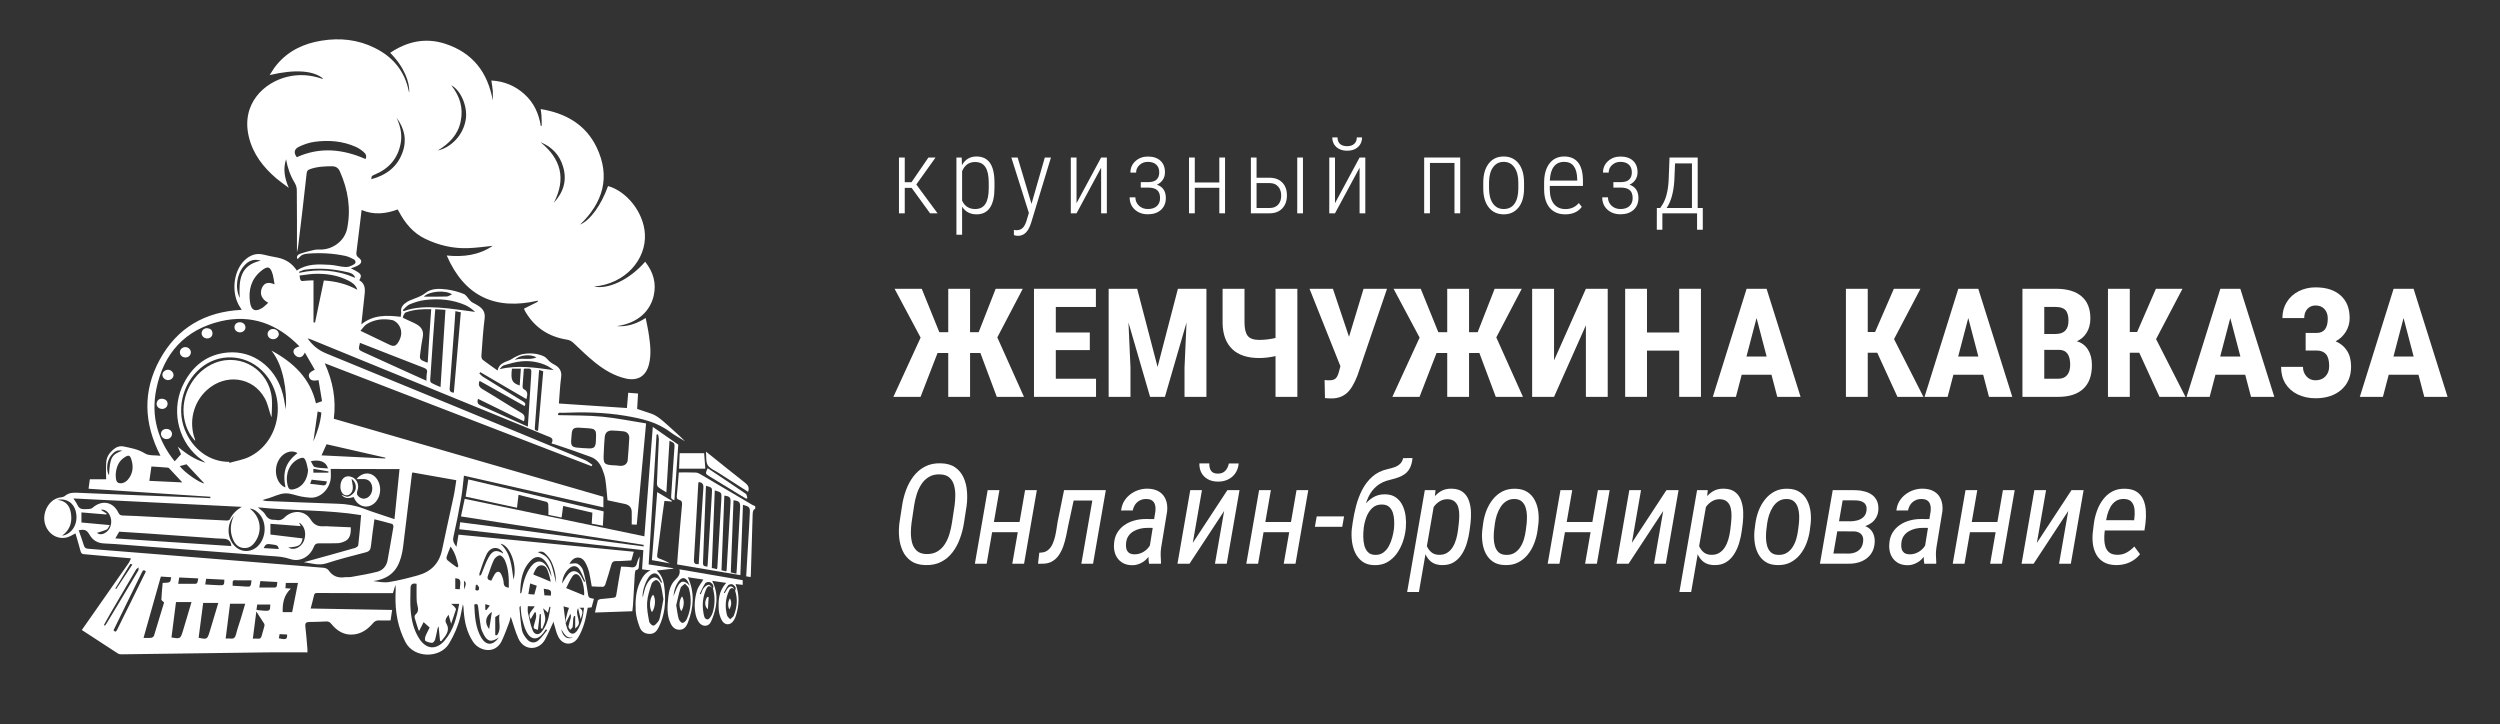 <?xml version="1.0" encoding="UTF-8"?> <svg xmlns="http://www.w3.org/2000/svg" width="1526" height="442" viewBox="0 0 1526 442" fill="none"><rect x="0" y="0" width="1526" height="442" fill="#333333" stroke="none"/><path d="M461 310.486C459.579 311.276 459.5 312.46 459.421 313.96C459.105 326.199 458.71 338.437 458.315 350.676C458.315 351.149 458.236 351.623 458.158 352.255C457.21 352.097 456.42 351.939 455.473 351.781C455.868 344.517 456.341 337.411 456.736 330.305C457.052 324.62 457.447 319.014 457.684 313.329C457.842 309.618 457.605 309.302 453.499 308.117C453.025 322.33 452.473 336.542 451.92 351.07C439.05 348.86 426.337 346.728 413.309 344.517C413.467 342.148 413.625 339.543 413.862 337.016C414.652 327.383 415.362 317.75 416.31 308.117C416.468 306.459 416.073 305.512 414.573 305.117C413.073 304.722 412.994 303.854 413.151 302.432C413.625 297.695 414.02 292.957 414.336 288.378C417.81 288.378 421.284 288.299 424.837 288.457C425.864 288.536 426.89 289.089 427.838 289.641C438.26 295.8 448.683 301.959 459.105 308.117C459.658 308.433 460.368 308.67 461 308.986C461 309.539 461 310.012 461 310.486ZM437.628 347.438C437.707 346.965 437.865 346.649 437.865 346.412C438.655 332.436 439.523 318.54 440.313 304.564C440.55 300.616 440.471 300.537 436.286 299.353C435.655 315.145 435.102 330.857 434.47 346.728C435.655 346.886 436.602 347.123 437.628 347.438ZM449.472 350.202C449.551 349.097 449.63 348.465 449.709 347.754C450.42 335.121 451.051 322.488 451.762 309.854C451.92 306.538 451.288 305.828 447.735 305.354C447.182 320.04 446.63 334.647 446.077 349.412C447.261 349.728 448.209 349.965 449.472 350.202ZM431.786 345.859C431.865 344.991 432.022 344.201 432.022 343.412C432.891 329.278 433.681 315.224 434.549 301.09C434.786 297.616 434.707 297.616 430.996 296.511C430.917 297.063 430.838 297.616 430.838 298.09C430.285 313.25 429.733 328.41 429.101 343.569C429.022 345.78 430.285 345.622 431.786 345.859ZM443.313 348.781C443.392 348.307 443.55 347.991 443.55 347.675C444.34 334.016 445.129 320.356 445.919 306.775C446.077 303.617 445.524 302.985 442.129 302.511C441.576 317.75 441.024 332.91 440.392 348.149C441.576 348.307 442.445 348.544 443.313 348.781ZM426.416 294.221C426.337 294.852 426.18 295.405 426.18 295.879C425.311 311.197 424.521 326.436 423.574 341.753C423.416 344.122 424.521 344.517 426.495 344.359C426.732 340.806 426.89 337.332 427.127 333.858C427.838 321.856 428.469 309.854 429.338 297.853C429.496 295.642 428.864 294.537 426.416 294.221Z" fill="white"></path><path d="M341.142 246.293C355.039 247.241 368.777 248.109 382.674 249.057C382.911 246.056 383.148 243.056 383.463 239.74C385.516 239.898 387.411 240.055 389.464 240.213C389.306 243.451 389.07 246.53 388.912 249.609C391.754 250.557 394.518 251.425 397.202 252.373C401.229 253.715 404.15 256.558 407.23 259.242C410.862 262.558 414.652 265.796 418.126 269.349C415.126 267.454 411.888 265.796 409.046 263.664C400.913 257.505 391.438 255.452 381.647 253.794C368.935 251.662 356.144 251.425 343.353 251.978C342.247 252.057 340.352 251.346 340.668 253.399C349.748 253.636 358.75 253.478 367.672 254.347C376.515 255.215 385.28 257.031 394.36 258.453C392.465 279.376 390.57 299.748 388.675 320.277C387.648 320.198 386.701 320.198 385.595 320.119C385.595 317.355 385.674 314.75 385.595 312.223C385.437 309.696 384.016 308.196 381.568 307.643C378.015 306.854 374.383 306.143 370.83 305.354C370.435 301.169 370.12 296.826 369.488 292.562C369.172 290.431 368.383 288.299 367.593 286.246C366.251 282.93 364.119 280.166 360.645 278.903C353.459 276.218 346.195 273.77 338.931 271.323C338.3 271.086 337.589 270.928 336.641 270.691C338.457 267.296 335.773 266.901 333.72 266.033C285.793 246.451 237.786 226.79 189.859 207.209C189.227 206.972 188.595 206.814 187.727 206.498C190.727 210.762 194.201 213.683 198.939 215.657C251.683 237.213 304.348 259.005 357.013 280.798C358.671 281.508 360.092 282.772 361.592 283.719C361.434 284.035 361.276 284.272 361.118 284.588C307.032 263.743 252.946 242.819 198.228 221.737C203.203 232.791 205.255 243.845 203.755 255.61C258.631 271.481 313.428 287.351 368.304 303.222C368.304 305.275 368.304 307.249 368.304 309.696C339.879 303.222 311.612 296.826 283.187 290.352C282.634 294.852 282.318 299.116 281.608 303.38C280.187 311.512 278.607 319.566 276.791 327.62C276.16 330.225 277.107 331.726 278.607 333.778C279.081 331.173 279.476 328.962 279.871 326.356C315.481 329.831 351.091 333.305 386.859 336.779C386.306 338.753 385.832 340.332 385.358 342.069C382.2 342.227 379.121 342.543 376.12 342.464C374.225 342.464 373.594 343.174 373.12 344.833C372.015 348.859 370.751 352.807 369.488 356.755C369.33 357.308 368.619 358.176 368.067 358.176C365.777 358.255 363.566 358.019 361.197 357.94C360.645 354.939 360.25 352.097 359.618 349.333C359.223 347.754 358.671 346.175 357.96 344.675C356.934 342.543 355.512 340.332 352.828 340.332C350.143 340.332 348.643 342.385 347.538 344.122C349.117 344.122 351.17 343.49 352.512 344.122C353.933 344.833 355.433 346.57 355.907 348.149C357.17 352.413 358.039 356.834 358.671 361.177C359.223 364.809 358.987 364.888 362.54 365.52C362.066 367.257 361.592 368.994 361.118 370.731C360.25 370.81 359.539 370.889 358.75 370.968C358.039 374.284 357.565 377.679 356.539 380.837C355.591 383.759 354.407 386.759 352.749 389.365C349.669 394.181 343.669 394.023 340.905 388.891C339.484 386.364 339.01 383.285 338.063 380.443C337.984 380.127 337.905 379.732 337.905 379.416C336.168 383.048 334.667 386.759 332.773 390.233C329.14 397.103 319.981 397.576 316.428 389.76C314.454 385.417 313.27 380.679 311.77 376.416C311.533 377.205 311.296 378.627 310.822 379.89C309.322 383.759 307.98 387.707 306.164 391.418C302.137 399.55 292.504 397.419 288.793 391.813C284.924 385.97 283.503 379.495 283.029 372.626C282.95 371.441 283.029 370.178 282.555 368.915C282.082 371.362 281.608 373.731 281.055 376.179C279.634 382.101 277.265 387.549 274.107 392.839C268.659 401.998 252.63 401.919 247.498 391.97C242.76 382.811 241.181 373.336 241.418 363.309C241.497 361.256 241.655 359.282 241.339 357.071C240.865 358.65 240.392 360.308 239.839 362.045C232.97 362.045 226.179 362.045 219.31 362.045C210.704 362.045 202.176 362.045 193.57 361.966C192.464 361.966 191.912 362.203 191.675 363.388C191.122 365.914 190.411 368.362 189.622 371.441C206.282 371.757 222.784 371.994 239.365 372.31C239.049 374.442 238.734 376.416 238.418 378.706C236.049 378.706 233.759 378.785 231.391 378.706C229.89 378.627 228.785 379.1 227.758 380.285C224.758 383.838 221.126 386.601 216.31 387.233C210.309 388.023 205.808 385.259 202.176 380.758C201.308 379.653 200.36 379.258 199.018 379.337C195.623 379.495 192.227 379.653 188.911 379.653C186.779 379.653 186.148 380.364 186.384 382.417C186.937 386.996 187.253 391.655 187.648 396.234C187.727 396.787 187.648 397.261 187.648 398.208C179.436 398.208 171.382 398.129 163.25 398.208C133.72 398.603 104.11 398.998 74.58 399.393C73.79 399.393 72.764 399.393 72.132 398.998C64.789 394.26 57.525 389.523 49.945 384.548C52.393 381.074 54.762 377.679 57.13 374.284C64.316 364.019 71.501 353.834 78.607 343.569C79.081 342.859 79.397 341.99 79.949 340.806C74.738 340.332 70.079 339.937 65.421 339.542C60.762 339.148 56.025 338.674 51.366 338.279C50.024 338.2 49.471 337.726 49.156 336.384C48.208 332.752 47.103 329.12 46.076 325.567C44.26 326.435 42.523 327.699 40.628 328.094C32.653 329.91 25.705 322.488 27.205 313.96C28.074 309.144 31.548 304.09 37.549 303.538C38.259 303.459 39.128 303.143 39.681 302.669C41.892 300.853 44.339 300.616 47.103 300.774C72.29 301.879 97.557 302.827 122.744 303.774C124.639 303.853 126.455 304.011 128.35 304.09C128.35 303.774 128.35 303.538 128.429 303.222C103.637 301.564 78.923 299.985 54.051 298.326C54.288 296.273 54.525 294.457 54.841 292.562C58.473 292.562 61.947 292.562 64.789 292.562C64.789 288.93 64.552 285.377 64.868 281.903C65.105 278.903 66.763 276.455 69.053 274.481C70.869 272.902 73.001 272.033 75.37 272.507C79.87 273.455 84.292 274.165 88.477 276.771C90.845 278.271 94.556 277.797 97.952 278.192C87.766 258.453 86.977 238.792 97.557 219.447C108.216 200.024 125.192 190.233 147.537 189.128C147.142 188.575 146.827 188.022 146.511 187.469C141.063 179.258 142.247 165.835 149.116 159.045C152.512 155.728 156.38 154.228 161.118 155.491C163.803 156.202 166.645 156.676 169.409 157.229C174.462 158.255 178.41 160.861 181.173 165.124C187.411 160.861 194.438 161.255 201.387 161.65C204.624 161.808 207.861 162.914 211.177 162.992C212.835 163.071 214.73 162.203 216.231 161.255C217.415 160.545 217.178 159.045 215.994 158.334C214.336 157.465 212.599 156.597 210.783 156.202C203.36 154.623 195.859 154.228 188.279 154.781C186.937 154.86 185.595 155.097 184.411 155.649C183.384 156.202 182.595 157.308 181.647 158.176C180.857 157.071 181.331 155.649 182.91 155.018C185.753 153.991 188.753 153.202 191.675 152.57C193.017 152.254 194.517 152.333 195.938 152.333C203.439 152.175 210.388 146.885 211.888 139.542C214.336 127.461 212.441 115.776 207.466 104.643C206.519 102.511 205.019 101.484 202.571 101.484C197.991 101.484 193.491 101.721 189.069 103.3C187.806 103.774 187.332 104.406 187.174 105.827C185.595 120.355 183.858 134.883 182.121 149.333C181.963 150.833 181.726 152.412 181.252 153.912C181.252 141.279 181.331 128.646 181.173 116.012C181.173 114.512 180.621 112.775 179.831 111.512C177.146 107.09 175.488 102.353 174.62 97.221C172.646 103.221 173.751 108.827 176.278 114.67C173.751 112.775 171.146 110.959 168.777 108.985C160.723 102.116 154.407 94.062 151.88 83.482C147.063 63.348 161.197 50.24 175.488 46.845C182.437 45.187 189.227 45.661 195.938 47.872C196.254 47.951 196.491 48.109 196.807 48.109C196.965 48.109 197.123 48.03 197.281 48.03C191.359 42.976 179.989 42.187 164.592 45.819C166.171 43.45 167.356 41.318 168.856 39.581C175.962 30.975 185.437 26.553 196.254 24.816C207.466 23 218.441 24.105 228.706 29.238C239.839 34.686 247.103 43.45 249.551 55.847C249.63 56.083 249.709 56.241 249.788 56.636C250.183 50.477 246.945 41.081 238.181 32.238C248.603 25.211 259.815 22.842 271.738 26.711C288.477 32.159 297.715 44.082 300.795 61.374C300.795 59.4 300.873 57.426 300.795 55.452C300.637 53.399 300.242 51.425 299.926 49.135C307.822 49.609 314.533 52.372 320.218 57.584C325.903 62.716 328.904 69.348 330.088 76.849C330.246 76.849 330.483 76.849 330.641 76.849C330.641 75.823 330.641 74.796 330.641 73.77C330.641 72.586 330.562 71.401 330.483 70.217C330.404 69.112 330.246 68.085 330.009 66.585C345.248 69.032 357.486 75.981 364.198 89.956C372.804 107.959 368.067 123.671 354.091 137.094C360.329 134.41 366.961 125.251 371.146 113.565C382.2 116.644 392.859 129.198 393.649 142.858C394.518 158.255 381.884 173.257 362.54 174.915C371.383 176.81 384.332 170.651 393.807 159.755C398.781 166.072 400.834 172.941 398.939 180.837C396.807 189.522 389.859 197.181 376.515 199.076C382.753 199.55 388.438 197.734 394.123 194.102C394.833 197.734 395.623 201.129 396.097 204.603C396.965 210.446 397.597 216.368 396.176 222.211C394.36 229.712 389.148 232.791 381.647 230.975C374.778 229.317 368.856 225.764 363.408 221.421C358.75 217.71 354.486 213.526 350.143 209.42C348.88 208.235 347.617 207.525 345.88 207.288C335.141 205.551 326.693 200.182 321.008 190.786C320.534 190.075 320.218 189.285 319.823 188.417C322.666 186.996 325.429 185.574 328.193 184.232C328.193 183.995 328.272 183.758 328.272 183.522C302.058 189.601 283.424 180.679 272.686 155.965C282.792 156.992 292.267 155.807 300.795 150.043C295.662 150.596 290.609 151.307 285.556 151.465C276.475 151.78 267.79 149.728 259.578 145.78C252.156 142.227 247.261 136.226 243.471 129.12C243.313 128.804 243.076 128.409 242.76 127.856C235.575 130.462 228.311 131.409 220.731 128.172C220.257 132.199 219.784 136.068 219.31 139.937C218.757 144.595 218.205 149.333 217.573 153.991C217.415 155.334 217.573 156.281 218.757 157.15C221.205 158.887 221.047 160.703 218.362 162.124C217.099 162.835 215.678 163.229 214.178 163.782C220.731 167.019 221.205 167.73 219.31 171.046C223.416 173.415 222.863 177.363 222.389 181.232C221.758 186.68 221.205 192.128 220.573 197.971C227.916 192.049 236.128 192.365 244.576 193.391C244.655 192.444 244.971 191.575 244.892 190.786C244.34 187.469 246.235 185.653 248.682 184.153C249.314 183.758 250.104 183.443 250.814 183.127C253.815 181.863 256.894 181.074 259.657 178.863C263.368 175.863 268.422 176.1 273.08 176.731C276.475 177.205 279.871 178.152 283.029 179.416C284.529 179.968 285.477 181.863 286.661 183.127C287.135 183.6 287.53 184.153 288.082 184.469C289.583 185.338 291.162 186.048 292.583 187.075C295.031 188.812 296.215 190.944 295.82 194.339C294.873 201.919 294.399 209.499 293.846 217.158C293.767 217.947 294.083 219.132 294.636 219.605C297.557 221.816 300.558 223.948 303.716 226.159C304.506 222.211 307.585 221.184 310.664 220C312.007 219.526 313.112 218.579 314.375 217.947C315.797 217.316 317.218 216.526 318.718 216.21C323.298 215.342 327.877 215.578 332.062 217.552C333.404 218.184 334.352 219.684 335.536 220.711C336.168 221.263 336.878 221.737 337.589 222.132C341.063 223.869 343.195 226.08 342.484 230.502C341.774 235.792 341.616 240.924 341.142 246.293ZM345.248 380.443C345.327 379.495 345.248 378.548 345.406 377.679C345.722 376.258 346.116 374.758 346.511 373.336C346.748 372.547 347.064 371.836 347.301 371.047C346.432 370.81 345.564 370.573 343.985 370.099C344.458 374.047 344.853 377.205 345.248 380.443C345.643 381.627 345.88 382.89 346.353 383.996C348.011 387.549 350.538 387.786 352.591 384.469C355.118 380.364 356.065 375.863 356.46 370.968C355.591 370.968 354.881 370.968 353.696 370.968C356.934 373.1 354.96 375.231 354.486 378.074C353.854 375.468 353.381 373.573 352.828 371.126C351.959 373.652 351.959 373.652 353.144 378.39C353.696 380.679 353.302 381.864 351.091 383.68C351.091 380.995 351.091 378.548 351.091 376.1C350.854 376.1 350.617 376.021 350.38 376.021C350.222 376.574 349.906 377.047 349.906 377.6C349.748 379.337 349.827 381.074 349.512 382.732C349.354 383.364 348.485 383.917 348.011 384.469C347.617 383.759 346.906 382.969 346.985 382.338C347.301 380.601 347.932 378.863 348.406 377.126C348.564 376.416 348.406 375.705 348.406 374.995C348.248 374.995 348.169 374.995 348.011 374.995C347.064 376.89 346.116 378.627 345.248 380.443ZM174.462 249.925C174.857 244.24 174.541 237.845 173.199 231.528C171.856 225.211 169.803 219.211 165.698 213.999C179.041 221.184 189.385 230.896 192.859 246.214C194.122 245.74 195.149 245.346 196.57 244.872C195.859 240.608 195.149 236.265 194.438 232.002C191.122 232.712 189.464 232.16 188.753 230.423C188.043 228.449 188.753 227.264 192.148 225.685C190.174 222.29 188.279 218.974 186.069 215.184C185.042 217.631 183.463 218.579 181.489 217.789C180.542 217.395 179.436 216.21 179.199 215.184C178.726 212.894 180.778 212.183 182.752 211.394C169.251 197.576 153.301 191.733 134.746 196.076C112.954 201.208 99.847 215.657 95.425 237.45C92.03 253.952 96.293 268.875 106.637 281.587C107.979 280.087 109.243 278.745 110.506 277.245C110.032 276.139 109.401 274.718 108.532 272.665C113.98 277.245 119.27 280.719 125.508 282.456C124.008 281.193 122.35 280.166 120.849 278.903C107.9 267.849 104.268 248.662 112.48 233.423C118.086 222.922 126.692 216.289 138.852 215.184C154.88 213.762 167.356 224.422 171.777 237.766C173.277 241.871 173.751 246.293 174.462 249.925ZM139.878 281.903C139.957 282.14 140.036 282.377 140.036 282.535C143.984 281.35 148.169 280.719 151.88 278.982C170.593 270.138 175.488 243.766 161.592 227.975C151.959 216.921 136.088 214.947 124.324 223.237C112.322 231.765 107.348 248.267 112.717 262.085C117.454 274.244 127.956 281.982 139.878 281.903ZM157.407 309.696C159.302 311.433 161.039 312.46 161.908 314.039C163.25 316.487 165.066 317.434 167.671 317.276C168.066 317.276 168.461 317.355 168.856 317.434C170.751 317.75 172.172 317.355 173.672 315.855C178.568 311.039 186.069 311.433 189.622 317.118C191.912 320.829 194.596 321.461 198.228 321.224C199.097 321.145 199.965 321.224 200.834 321.303C205.255 321.461 209.677 321.698 214.099 321.856C214.257 325.962 213.704 329.515 209.361 330.857C208.414 331.173 207.387 331.489 206.44 331.568C202.492 331.647 198.544 331.726 194.675 331.647C193.017 331.647 192.227 332.12 191.596 333.7C189.069 340.095 182.91 343.174 177.304 341.279C175.488 340.648 173.593 340.253 171.698 339.937C169.488 339.621 167.356 339.542 165.145 339.385C151.485 338.358 137.904 337.332 124.245 336.226C112.796 335.358 101.347 334.489 89.898 333.621C81.213 332.989 72.527 332.12 63.763 331.726C59.578 331.568 56.736 329.91 54.683 326.435C52.946 323.514 51.84 322.961 48.05 323.672C49.156 326.83 50.261 329.91 51.209 332.989C51.682 334.41 52.393 334.884 53.893 334.963C68.106 336.068 82.239 337.174 96.451 338.358C115.007 339.858 133.562 341.358 152.117 342.859C167.277 344.122 182.358 345.306 197.518 346.57C198.623 346.649 200.044 347.28 200.597 348.149C203.045 351.702 206.361 352.965 210.546 352.334C211.809 352.176 213.072 352.413 214.336 352.176C219.626 351.228 224.995 350.36 230.206 349.017C233.68 348.149 235.97 345.543 236.602 341.832C237.786 335.042 239.049 328.251 240.155 321.461C240.234 320.987 239.76 319.961 239.365 319.803C235.812 318.776 232.259 317.908 228.548 316.96C227.758 322.645 226.969 328.015 226.416 333.384C226.179 335.437 225.469 336.542 223.416 337.095C215.362 339.227 207.308 341.201 199.413 343.806C194.675 345.385 190.49 343.885 185.437 343.174C186.384 342.938 186.621 342.859 186.937 342.78C196.886 340.016 206.756 337.332 216.625 334.489C217.415 334.252 218.599 333.463 218.678 332.831C219.389 326.909 219.863 320.987 220.415 314.434C199.57 311.039 178.647 311.907 157.407 309.696ZM251.762 288.378C251.604 288.851 251.446 289.009 251.446 289.246C249.709 303.853 247.972 318.461 246.156 332.989C245.761 336.226 245.129 339.542 243.945 342.622C241.26 350.044 235.575 353.676 227.837 354.702C231.154 355.097 234.47 355.808 237.628 355.255C243.471 354.308 249.314 352.807 254.999 351.228C263.053 349.017 268.106 343.964 269.843 335.595C272.054 324.777 274.58 313.96 276.87 303.143C277.581 299.906 277.976 296.51 278.528 293.115C269.448 291.536 260.605 289.957 251.762 288.378ZM201.86 286.246C201.86 288.22 202.097 290.273 201.86 292.247C200.992 298.958 195.307 304.169 189.385 303.774C187.49 303.617 185.595 303.459 183.779 303.064C180.463 302.432 177.146 300.932 173.909 301.169C170.593 301.327 167.356 303.064 164.039 304.09C163.25 304.327 162.381 304.564 161.513 304.801C161.039 304.959 160.644 305.117 160.249 305.275C161.197 305.669 162.065 305.748 162.855 305.827C177.304 306.38 191.754 307.012 206.203 307.485C211.493 307.643 216.546 308.433 221.6 310.328C227.758 312.697 234.154 314.592 240.787 316.881C241.813 306.617 242.839 296.668 243.866 286.325C229.653 286.246 215.757 286.246 201.86 286.246ZM147.537 309.38C112.796 307.643 77.975 305.906 44.813 304.248C45.366 305.117 46.55 306.696 47.34 308.354C48.208 310.328 49.787 310.881 51.682 310.802C53.34 310.723 55.393 310.881 56.42 310.012C62.026 305.038 68.895 306.064 72.211 312.855C72.843 314.197 73.633 314.671 75.054 314.671C80.423 314.829 85.713 315.065 91.082 315.381C106.953 316.171 122.744 316.96 138.615 317.75C139.168 317.75 140.036 317.434 140.273 317.039C141.852 313.723 144.3 311.354 147.537 309.38ZM321.324 243.609C311.849 238.081 302.532 232.633 293.215 227.185C292.978 227.422 292.82 227.659 292.583 227.896C293.294 228.607 294.004 229.475 294.794 229.949C302.926 235.002 311.059 240.055 319.271 245.03C320.376 245.74 321.166 246.372 320.218 247.872C311.059 242.74 301.9 237.608 292.741 232.475C291.714 235.002 292.504 236.344 294.636 237.608C302.532 242.266 310.269 247.32 318.165 251.978C320.534 253.32 320.455 254.9 319.823 257.189C310.427 252.61 301.11 248.03 291.793 243.451C291.004 245.74 291.714 246.767 293.53 247.556C300.242 250.478 306.795 253.557 313.507 256.558C316.349 257.821 319.192 259.084 322.192 260.427C322.903 249.688 323.534 239.266 324.245 228.843C324.482 224.896 324.482 224.895 320.534 224.974C320.297 224.974 320.06 225.053 319.744 225.211C319.508 228.764 319.192 232.397 318.955 235.95C318.955 236.502 319.271 237.371 319.665 237.529C322.429 238.792 322.034 240.924 321.324 243.609ZM376.357 284.114C376.831 284.193 377.857 284.351 378.884 284.351C381.174 284.43 382.99 283.009 383.148 280.877C383.542 276.455 383.858 271.954 384.095 267.533C384.253 265.085 382.753 263.506 380.384 263.269C378.173 263.032 376.041 262.874 373.831 262.795C370.83 262.716 369.33 264.059 369.093 267.059C368.856 270.138 368.619 273.139 368.54 276.218C368.146 283.482 368.383 283.798 376.357 284.114ZM265.737 188.733C265.658 189.601 265.579 190.233 265.5 190.786C265.106 196.076 264.711 201.445 264.316 206.735C263.684 215.184 263.132 223.632 262.579 232.081C262.579 232.633 262.895 233.502 263.368 233.739C265.106 234.686 266.843 235.397 268.896 236.265C269.922 220.395 270.948 204.84 271.896 189.128C269.685 188.97 267.79 188.891 265.737 188.733ZM141.221 333.305C140.826 329.515 138.536 328.804 135.615 328.804C133.009 328.804 130.403 328.488 127.877 328.33C115.243 327.462 102.689 326.514 90.056 325.646C84.292 325.251 78.449 324.856 72.764 324.54C71.975 325.883 71.264 327.146 70.395 328.646C94.162 330.225 117.691 331.726 141.221 333.305ZM220.021 201.919C226.337 204.998 232.022 207.683 237.628 210.367C240.392 211.71 241.655 211.315 243.234 208.709C245.129 205.551 245.603 202.077 243.708 198.839C242.839 197.339 241.023 195.681 239.365 195.365C233.996 194.339 228.706 194.891 223.89 197.813C222.468 198.681 221.442 200.34 220.021 201.919ZM219.705 209.262C218.678 213.526 218.678 213.526 222.152 215.105C230.917 219.053 239.76 223.079 248.524 227.106C252.314 228.843 256.183 230.58 260.289 232.397C260.368 230.502 260.289 229.001 260.605 227.58C261 225.843 260.289 225.132 258.71 224.501C251.525 221.737 244.419 218.895 237.233 216.131C231.469 213.841 225.706 211.552 219.705 209.262ZM256.104 384.785C255.946 384.785 255.71 384.864 255.552 384.864C254.683 382.259 253.815 379.653 253.104 377.047C252.946 376.495 253.183 375.468 253.578 375.152C255.473 373.573 255.394 371.757 254.841 369.704C254.446 368.283 254.288 366.783 254.288 365.283C254.209 362.282 254.288 359.282 254.288 356.36C251.525 355.729 250.577 356.913 250.577 359.203C250.577 363.625 250.261 368.046 250.656 372.389C251.13 378.627 252.551 384.706 256.025 389.997C260.289 396.471 266.369 396.866 271.422 390.944C276.87 384.548 278.844 376.732 280.265 368.599C278.765 368.599 277.423 368.599 275.37 368.599C276.475 369.546 277.107 370.02 277.581 370.573C277.976 371.047 278.449 371.678 278.292 372.073C277.423 374.837 276.475 377.6 275.37 380.758C274.817 378.706 274.344 377.126 273.791 375.231C272.449 377.126 271.185 378.627 272.528 380.758C274.186 383.601 273.317 386.128 271.58 388.575C270.869 389.523 270.08 390.47 269.29 391.418C269.053 391.339 268.817 391.181 268.58 391.102C268.343 388.338 268.027 385.654 267.711 382.259C267.316 383.127 267.158 383.285 267.079 383.601C266.606 385.891 266.211 388.259 265.579 390.47C265.342 391.26 264.316 392.444 263.684 392.365C262.342 392.365 260.842 391.892 259.657 391.181C259.263 390.944 259.342 389.365 259.657 388.496C260.368 386.601 261.395 384.864 262.263 383.048C261 381.864 259.815 380.837 258.552 379.732C258.078 380.679 257.762 381.469 257.368 382.18C256.815 383.048 256.42 383.917 256.104 384.785ZM181.173 95.957C195.307 89.562 209.203 90.983 223.1 97.063C224.047 95.326 223.258 93.904 222.073 92.878C220.573 91.535 218.836 90.351 217.02 89.562C209.045 86.088 200.597 85.377 192.069 86.561C188.832 86.956 185.516 88.14 182.516 89.562C179.436 90.983 179.199 93.43 181.173 95.957ZM263.211 188.733C257.999 188.654 253.104 188.812 248.366 190.47C247.893 190.628 247.34 190.786 247.103 191.101C246.55 191.891 246.077 192.76 245.84 193.707C245.761 193.944 246.945 194.497 247.656 194.813C250.025 195.997 252.551 196.865 254.841 198.287C257.368 199.866 258.71 202.314 258.078 205.551C257.447 208.551 257.052 211.631 256.657 214.631C255.946 219.447 255.946 219.447 260.526 221.263C260.605 221.263 260.684 221.263 261.079 221.263C261.71 210.446 262.421 199.787 263.211 188.733ZM167.593 173.573C167.198 171.441 167.04 169.625 166.566 167.888C165.145 162.598 163.487 161.966 159.223 165.519C153.301 170.415 151.564 177.047 152.591 184.39C153.301 189.68 156.065 190.707 160.565 187.627C161.671 186.838 162.618 185.811 163.724 184.785C159.618 182.732 158.275 179.1 160.013 175.468C161.434 172.625 163.724 171.915 167.593 173.573ZM182.831 168.204C183.384 171.757 183.384 171.757 186.463 171.362C187.885 171.204 189.385 171.204 191.359 171.125C191.359 179.811 191.359 188.338 191.359 196.786C191.675 196.786 191.991 196.865 192.306 196.865C194.043 188.338 195.859 179.811 197.675 171.204C204.861 171.678 211.493 173.257 218.126 176.889C217.178 173.889 215.046 172.546 212.835 171.362C206.124 167.888 198.86 166.861 191.359 167.177C188.516 167.335 185.674 167.888 182.831 168.204ZM98.189 351.939C94.635 364.414 91.161 376.732 87.608 389.365C89.503 389.365 91.003 389.523 92.425 389.286C92.977 389.207 93.846 388.575 94.004 388.023C96.136 381.153 98.189 374.284 100.162 367.73C99.452 367.02 98.504 366.467 98.504 365.993C98.662 362.598 98.978 359.203 99.294 355.808C104.031 355.65 104.031 355.65 104.505 352.334C102.452 352.176 100.32 352.097 98.189 351.939ZM188.043 286.956C187.648 285.298 187.411 283.561 186.858 281.982C185.832 279.14 185.121 278.903 182.358 280.087C176.91 282.535 174.067 288.93 175.409 295.563C176.041 298.8 176.989 299.353 180.147 298.405C184.647 297.142 187.727 292.562 188.043 286.956ZM363.803 267.138C364.04 262.322 363.408 261.69 358.592 261.374C356.855 261.295 355.118 261.137 353.459 261.058C350.222 260.9 349.196 261.769 348.959 264.848C348.88 266.19 348.722 267.533 348.643 268.875C348.485 271.954 349.196 272.902 352.196 273.218C354.565 273.455 356.855 273.613 359.223 273.692C362.619 273.849 363.487 272.981 363.724 269.507C363.803 268.717 363.803 267.928 363.803 267.138ZM245.84 189.285C245.998 189.522 246.235 189.68 246.393 189.917C253.499 187.312 260.921 187.312 268.264 187.785C275.528 188.259 282.792 189.522 290.056 190.391C288.319 188.812 286.345 187.312 284.134 186.285C276.239 182.811 267.869 182.1 259.421 183.127C256.183 183.522 253.025 184.548 249.946 185.811C248.366 186.522 247.182 188.18 245.84 189.285ZM107.427 367.494C106.479 374.758 105.611 381.943 104.663 389.128C110.032 389.997 110.111 389.997 111.611 385.259C113.348 379.416 115.085 373.573 116.902 367.494C113.585 367.494 110.664 367.494 107.427 367.494ZM175.962 334.173C179.515 336.384 183.7 333.936 185.279 330.62C187.332 326.277 186.148 320.829 182.516 319.013C182.831 319.724 183.147 320.277 183.542 321.145C177.146 320.671 171.146 320.198 165.066 319.724C165.066 322.093 165.066 324.146 165.066 326.277C171.698 327.067 178.173 327.857 184.726 328.646C183.779 332.989 182.752 333.621 175.962 334.173ZM121.244 389.286C126.376 390.391 126.534 390.233 127.956 385.654C128.114 385.022 128.35 384.469 128.508 383.838C130.087 378.706 131.588 373.494 133.246 368.046C130.009 368.046 127.087 368.046 124.008 368.046C123.06 375.152 122.113 382.18 121.244 389.286ZM140.431 368.52C139.562 375.626 138.694 382.653 137.746 389.76C138.931 389.76 139.72 389.681 140.51 389.76C142.563 390.075 143.51 389.365 144.063 387.233C144.853 383.838 146.116 380.522 147.142 377.126C148.011 374.363 148.801 371.52 149.669 368.52C146.432 368.52 143.589 368.52 140.431 368.52ZM277.028 239.661C278.449 223.316 279.871 207.051 281.292 190.628C280.029 190.391 279.081 190.154 277.976 189.917C277.739 193.549 277.502 196.944 277.265 200.261C276.318 212.42 275.449 224.501 274.502 236.66C274.265 238.634 274.896 239.582 277.028 239.661ZM196.254 277.955C209.519 278.587 222.31 279.219 235.18 279.85C235.18 279.692 235.259 279.534 235.259 279.376C223.337 276.692 211.335 273.928 199.334 271.165C198.307 273.376 197.439 275.429 196.254 277.955ZM299.926 354.387C300.637 352.965 301.189 351.623 302.058 350.36C303.4 348.465 305.058 348.544 306.006 350.675C306.716 352.255 307.348 353.913 307.427 355.65C307.506 357.782 308.532 358.492 310.585 358.729C310.664 352.965 310.506 347.359 308.217 342.069C307.664 340.806 306.164 338.99 305.137 338.99C303.874 338.99 302.137 340.411 301.505 341.674C300.005 344.754 299.057 348.07 297.873 351.307C297.162 353.123 297.794 354.15 299.926 354.387ZM111.296 294.457C108.453 291.457 106.005 288.772 103.479 286.088C103.242 285.851 102.847 285.456 102.531 285.456C99.057 285.14 95.583 284.982 92.425 284.746C91.951 287.904 91.556 290.667 91.161 293.51C97.715 293.826 104.347 294.142 111.296 294.457ZM70.632 289.404C70.632 293.747 71.264 295.01 73.87 295.01C75.291 295.01 77.028 293.984 77.975 292.878C81.055 289.325 81.607 285.14 80.265 280.719C79.397 277.797 78.528 277.481 75.922 279.219C72.053 281.745 70.948 285.693 70.632 289.404ZM59.183 325.251C60.684 326.514 62.815 326.435 65.105 324.619C67.869 322.409 68.737 317.987 67 314.513C65.737 311.907 63.526 310.723 61.552 311.197C62.657 311.907 63.921 312.697 65.184 313.565C65.105 313.723 64.947 313.881 64.868 314.039C59.736 313.644 54.683 313.17 49.708 312.776C49.708 314.986 49.708 316.881 49.708 318.934C55.235 319.408 60.841 319.961 67 320.514C66.21 321.698 65.895 322.882 65.184 323.198C63.052 324.146 60.92 324.698 59.183 325.251ZM181.568 276.534C177.462 274.165 172.172 276.455 169.724 281.587C166.803 287.746 169.014 295.563 174.225 297.537C172.409 287.904 174.304 282.377 181.568 276.534ZM142.721 314.829C138.22 320.198 138.536 328.488 143.273 333.305C146.827 336.937 152.038 337.332 156.144 334.41C162.302 329.91 163.408 319.487 158.354 313.802C156.854 312.144 155.196 310.723 152.433 310.407C158.828 315.144 160.328 323.435 156.223 329.988C154.485 332.831 152.117 334.884 148.564 334.489C145.011 334.094 143.116 331.647 141.931 328.488C140.194 323.83 140.747 319.329 142.721 314.829ZM178.331 373.652C179.515 367.809 180.7 361.966 181.884 355.808C179.199 355.808 176.91 355.808 174.462 355.808C174.383 356.913 174.304 357.94 174.225 359.045C175.172 359.124 176.041 359.203 177.541 359.282C173.199 363.388 172.409 368.204 172.567 373.652C174.541 373.652 176.357 373.652 178.331 373.652ZM242.05 71.875C242.287 72.507 242.603 73.138 242.839 73.691C244.655 78.113 245.445 82.771 244.576 87.509C242.839 96.747 237.391 102.984 228.785 106.538C226.811 107.406 226.811 107.327 226.653 109.38C235.733 106.932 242.524 101.958 245.761 92.878C248.445 85.298 246.866 78.271 242.05 71.875ZM338.063 225.922C336.799 225.053 335.536 224.106 334.194 223.395C329.219 220.948 323.85 220.079 318.402 220.553C314.691 220.869 311.059 221.974 307.506 223C306.48 223.316 305.769 224.501 304.9 225.369C316.191 222.606 327.088 224.501 338.063 225.922ZM267.237 91.851C274.975 90.193 282.95 82.692 284.371 72.507C285.398 65.006 281.371 55.136 275.449 52.057C280.818 58.847 282.871 65.953 281.213 74.007C279.634 82.061 274.423 87.509 267.237 91.851ZM322.192 370.02C322.192 371.362 321.955 372.784 322.271 374.047C323.061 377.679 323.771 381.39 325.193 384.864C326.219 387.47 328.746 387.786 330.483 385.812C334.273 381.469 335.141 375.942 336.01 370.573C335.773 370.494 335.536 370.415 335.378 370.336C335.062 371.52 334.746 372.626 334.431 373.968C333.483 373.1 332.694 372.389 331.509 371.283C332.062 373.968 332.93 376.1 332.851 378.074C332.773 379.969 331.667 381.864 331.035 383.759C330.72 383.68 330.483 383.601 330.167 383.522C330.167 380.679 330.167 377.758 330.167 374.916C329.93 374.916 329.693 374.916 329.456 374.837C329.061 377.995 328.667 381.232 328.351 384.469C325.508 383.68 325.429 383.601 326.061 381.153C326.456 379.653 327.009 378.153 327.245 376.574C327.403 375.626 327.088 374.679 327.009 373.731C326.772 373.731 326.614 373.731 326.377 373.731C325.587 375.073 324.798 376.416 323.929 377.916C321.718 374.442 325.035 372.705 326.377 370.099C324.719 370.02 323.534 370.02 322.192 370.02ZM356.539 363.467C356.855 359.756 355.749 354.544 354.091 352.176C352.67 350.044 350.775 349.807 349.354 351.86C347.853 353.992 346.906 356.439 345.564 358.966C349.591 360.624 352.986 362.045 356.539 363.467ZM329.93 86.798C342.484 96.984 345.643 109.143 338.063 123.75C343.906 117.434 346.195 110.17 343.748 101.879C341.695 94.694 336.957 89.641 329.93 86.798ZM329.061 225.843C328.746 230.344 328.43 234.449 328.114 238.634C327.561 246.056 327.009 253.478 326.456 260.979C326.377 262.637 326.456 262.637 328.43 263.032C329.456 250.873 330.562 238.792 331.588 226.633C330.799 226.317 330.088 226.159 329.061 225.843ZM69.29 384.706C70.316 386.049 70.869 385.575 71.501 384.391C74.106 378.942 76.87 373.573 79.554 368.125C82.713 361.651 85.871 355.255 89.029 348.859C87.845 347.517 87.213 348.07 86.661 349.254C80.897 361.098 75.054 372.942 69.29 384.706ZM156.459 373.257C155.749 378.863 155.038 384.233 154.328 389.839C155.512 389.839 156.459 389.76 157.407 389.839C158.749 389.997 159.381 389.444 159.697 388.181C160.17 386.207 160.881 384.312 161.355 382.338C161.513 381.785 161.513 381.074 161.197 380.601C159.697 378.232 158.197 375.942 156.459 373.257ZM34.943 305.117C41.26 305.827 43.076 309.854 43.471 314.829C43.865 319.645 42.286 323.83 37.865 326.988C43.865 326.12 47.655 319.961 46.471 313.249C45.524 307.328 40.944 303.932 34.943 305.117ZM317.534 362.045C317.692 362.124 317.928 362.203 318.086 362.203C318.244 361.73 318.402 361.335 318.481 360.861C319.429 355.571 320.692 350.439 323.929 346.017C327.403 341.437 331.509 341.674 334.273 346.649C335.22 348.307 335.852 350.123 336.641 352.018C336.405 348.623 334.589 344.438 332.457 342.148C330.088 339.621 327.166 339.227 324.561 341.595C318.56 347.201 317.692 354.544 317.534 362.045ZM304.585 389.049C299.847 392.286 297.478 391.655 295.11 387.075C294.478 385.733 293.767 384.312 293.53 382.89C292.82 378.784 292.346 374.679 291.872 370.573C291.714 369.073 291.399 368.283 289.504 368.994C289.819 376.021 290.135 383.127 293.846 389.365C296.847 394.181 300.873 394.181 304.585 389.049ZM336.168 355.097C335.773 353.281 335.536 351.939 335.141 350.754C334.273 348.386 333.799 345.227 330.641 345.069C327.719 344.991 326.772 347.833 325.666 350.123C325.587 350.202 325.666 350.439 325.666 350.754C328.983 352.018 332.299 353.439 336.168 355.097ZM333.957 384.706C333.72 384.469 333.483 384.312 333.246 384.075C332.694 384.864 332.22 385.654 331.667 386.364C328.272 390.865 324.087 390.786 321.482 385.812C320.06 383.127 319.271 379.969 318.56 376.968C318.007 374.679 318.007 372.152 317.77 369.783C317.218 370.178 317.06 370.652 317.06 371.047C317.534 375.626 317.77 380.285 318.639 384.785C319.034 386.759 320.455 388.812 321.876 390.391C323.771 392.523 326.535 392.76 328.667 390.865C330.641 389.128 332.22 386.838 333.957 384.706ZM63.447 381.469C63.605 381.627 63.842 381.785 64 381.943C64.316 381.548 64.71 381.074 65.026 380.601C71.501 369.862 77.975 359.124 84.371 348.307C84.687 347.833 84.529 347.043 84.608 346.333C84.055 346.807 83.423 347.122 83.029 347.675C77.738 356.676 72.527 365.678 67.237 374.679C65.974 376.968 64.71 379.179 63.447 381.469ZM312.48 225.053C311.691 232.002 312.401 233.66 317.218 235.318C317.455 231.923 317.692 228.528 317.928 225.053C315.954 225.053 314.296 225.053 312.48 225.053ZM279.081 346.412C279.318 346.175 279.555 345.938 279.792 345.622C278.923 341.516 277.818 337.411 275.054 333.621C274.107 335.91 273.238 337.884 272.607 339.858C272.449 340.49 272.607 341.516 273.08 341.911C274.975 343.569 277.028 344.99 279.081 346.412ZM159.144 159.124C155.196 157.781 151.643 159.045 148.879 162.361C144.537 167.414 143.273 175.705 146.353 181.863C145.721 171.204 146.432 161.887 159.144 159.124ZM113.822 283.403C112.48 283.798 111.059 284.193 109.716 284.509C112.48 288.299 122.034 294.931 124.718 295.089C121.244 291.378 117.533 287.351 113.822 283.403ZM108.769 356.36C111.927 356.36 114.612 356.282 117.375 356.36C120.455 356.439 120.455 356.518 121.007 353.044C117.138 352.886 113.269 352.649 109.401 352.492C109.164 353.755 109.006 354.702 108.769 356.36ZM142.01 357.545C144.695 357.703 147.221 357.782 149.669 358.019C153.064 358.255 153.064 358.255 153.538 354.229C150.696 354.229 147.853 354.308 145.089 354.229C141.931 353.992 141.931 353.992 142.01 357.545ZM307.111 337.805C307.032 337.568 307.032 337.253 306.953 337.174C304.111 333.226 299.373 333.621 297.005 338.358C295.189 342.069 294.004 346.096 292.662 349.965C292.504 350.439 292.741 351.07 292.82 351.623C293.215 351.149 293.767 350.833 293.925 350.281C295.346 346.886 296.452 343.332 298.268 340.174C300.716 335.831 302.926 335.437 307.111 337.805ZM125.824 353.281C125.666 354.544 125.508 355.492 125.271 356.755C128.271 356.913 131.035 357.15 133.799 357.229C136.799 357.308 136.878 357.15 136.957 353.834C133.404 353.597 129.772 353.439 125.824 353.281ZM216.862 169.625C215.915 167.019 213.862 166.546 212.125 166.151C203.676 164.177 195.149 163.387 186.463 164.572C185.121 164.73 183.779 165.44 182.516 165.914C182.595 166.151 182.595 166.309 182.673 166.546C194.201 163.94 205.571 164.73 216.862 169.625ZM275.923 179.653C271.659 176.81 261.71 177.837 258.71 181.074C263.368 181.074 268.027 181.153 272.607 180.995C273.633 180.995 274.581 180.205 275.923 179.653ZM158.275 358.65C160.96 358.65 163.329 358.571 165.698 358.65C169.014 358.729 169.014 358.729 169.251 355.255C165.855 355.097 162.46 354.86 158.907 354.702C158.67 355.966 158.512 356.992 158.275 358.65ZM343.037 356.203C344.379 354.229 345.485 352.097 346.985 350.36C349.275 347.833 352.117 348.149 354.17 350.912C355.118 352.255 355.749 353.755 356.539 355.176C356.776 355.097 356.934 355.018 357.17 354.86C356.065 352.413 355.118 349.807 353.696 347.596C352.117 345.069 349.512 344.991 347.301 347.043C344.537 349.57 343.432 352.728 343.037 356.203ZM200.202 285.93C199.097 281.903 195.307 280.324 189.701 281.508C190.569 282.851 191.122 284.746 192.148 285.061C194.675 285.772 197.36 285.693 200.202 285.93ZM313.428 353.755C316.033 345.464 311.296 332.594 305.453 331.884C312.007 337.726 312.243 345.859 313.428 353.755ZM193.885 251.188C193.017 257.347 192.148 263.348 191.28 269.428C193.728 263.743 195.623 257.979 196.175 251.82C195.149 251.504 194.438 251.267 193.885 251.188ZM156.538 372.231C157.012 372.31 157.407 372.468 157.802 372.468C158.986 372.547 160.17 372.705 161.355 372.784C164.75 372.942 164.908 372.705 164.987 368.994C162.381 368.994 159.697 368.994 157.012 368.994C156.854 370.178 156.696 371.126 156.538 372.231ZM302.295 387.628C302.611 387.707 303.005 387.707 303.321 387.786C306.401 383.996 304.032 379.574 304.9 374.995C303.558 375.863 302.768 376.337 302.295 376.653C302.295 380.522 302.295 384.075 302.295 387.628ZM189.306 295.326C191.912 295.642 194.28 295.8 196.649 296.195C198.386 296.51 199.334 295.879 199.492 293.826C196.412 293.51 193.333 293.115 190.253 292.799C189.938 293.747 189.622 294.457 189.306 295.326ZM326.14 362.914C326.693 360.94 327.166 359.282 327.64 357.545C326.219 357.071 325.114 356.676 323.613 356.124C323.219 358.255 322.903 360.308 322.508 362.598C323.85 362.756 324.956 362.835 326.14 362.914ZM300.242 373.494C296.136 376.258 295.741 380.364 298.584 383.996C299.215 380.443 299.689 376.968 300.242 373.494ZM327.403 218.184C323.929 215.894 316.586 216.684 314.296 219.684C318.639 218.105 323.061 220.079 327.403 218.184ZM74.58 275.113C71.58 274.323 69.527 275.823 67.79 278.034C65.184 281.429 64.631 287.035 66.526 290.115C67.079 279.376 68.184 277.403 74.58 275.113ZM160.96 334.568C164.197 334.805 167.119 334.963 170.198 335.121C169.488 332.673 169.487 332.752 164.434 332.12C162.539 331.883 161.75 332.752 160.96 334.568ZM339.484 355.887C339.326 351.07 338.457 346.491 336.247 342.227C335.299 340.49 333.878 338.911 332.457 337.568C331.114 336.384 329.456 336.621 328.272 337.016C330.009 337.963 332.141 338.595 333.483 339.937C334.983 341.437 336.089 343.49 336.799 345.543C337.905 348.938 338.615 352.413 339.484 355.887ZM280.66 359.677C281.371 353.834 281.134 353.281 277.897 352.965C277.897 355.097 277.897 357.308 277.897 359.519C278.923 359.598 279.713 359.598 280.66 359.677ZM191.28 286.167C191.28 287.193 191.28 287.904 191.28 288.536C194.438 288.536 197.439 288.536 200.439 288.536C200.439 288.299 200.518 287.983 200.518 287.746C197.597 287.193 194.596 286.72 191.28 286.167ZM80.818 344.596C80.265 344.438 79.633 344.122 79.554 344.201C76.475 349.175 73.475 354.15 70.395 359.203C70.553 359.282 70.79 359.44 70.948 359.519C74.264 354.544 77.501 349.649 80.818 344.596ZM336.247 363.546C336.641 360.229 336.326 359.993 331.904 359.361C332.062 360.703 332.141 361.966 332.299 363.388C333.72 363.388 334.904 363.467 336.247 363.546ZM170.198 389.602C174.541 390.628 175.409 390.233 175.251 387.312C173.751 387.233 172.251 387.154 170.672 387.075C170.514 387.944 170.356 388.812 170.198 389.602ZM291.241 356.834C291.004 356.913 290.767 357.071 290.451 357.15C290.372 358.176 290.214 359.203 290.135 360.15C291.951 360.94 292.504 360.071 292.425 358.808C292.346 358.176 291.635 357.545 291.241 356.834ZM349.827 388.97C345.643 390.075 344.458 386.838 342.563 384.075C343.59 388.812 346.432 390.707 349.827 388.97ZM296.215 372.152C296.452 372.231 296.61 372.31 296.847 372.468C297.557 371.52 298.268 370.573 298.978 369.625C298.11 369.389 297.241 369.073 296.215 368.757C296.215 370.178 296.215 371.126 296.215 372.152ZM283.266 359.835C284.608 356.755 284.608 355.334 283.266 354.544C283.266 356.203 283.266 357.782 283.266 359.835Z" fill="white"></path><path d="M391.912 347.517C392.149 343.569 392.386 339.858 392.701 335.831C355.196 331.568 317.849 327.304 280.344 323.04C280.502 321.698 280.66 320.435 280.897 318.776C318.165 323.672 355.512 328.646 392.78 333.542C392.859 333.226 392.859 332.91 392.938 332.594C355.828 326.83 318.718 321.066 281.371 315.223C282.16 311.591 282.871 308.196 283.66 304.485C320.218 312.144 356.697 319.724 393.333 327.383C395.07 305.038 396.728 283.009 398.465 260.584C403.677 264.217 408.967 267.849 414.02 271.402C413.23 282.772 412.441 293.984 411.651 305.275C410.23 304.959 409.519 304.485 409.677 302.906C410.388 292.72 410.941 282.535 411.73 272.349C411.888 269.98 410.309 269.98 408.651 269.033C408.019 279.613 407.388 289.878 406.756 300.537C404.861 299.353 403.203 298.484 401.782 297.3C401.229 296.905 400.992 295.879 400.992 295.168C401.308 286.167 401.782 277.087 402.176 268.085C402.176 267.138 401.86 266.112 401.703 265.164C401.387 265.164 401.071 265.243 400.755 265.243C399.176 291.536 397.597 317.908 395.939 344.517C401.15 345.306 406.124 346.096 411.099 346.886C411.099 346.964 411.099 347.043 411.02 347.122C407.782 347.517 404.466 347.833 400.913 348.228C404.545 351.544 405.335 355.808 405.729 360.15C406.44 367.967 405.729 375.547 402.176 382.653C401.15 384.785 399.808 386.759 397.044 386.917C393.886 387.075 391.517 385.654 390.491 382.89C389.306 379.732 388.28 376.337 388.043 372.942C387.727 366.941 388.043 360.861 390.727 355.176C392.149 352.255 393.807 349.57 397.123 348.149C395.623 347.912 393.965 347.754 391.912 347.517ZM404.94 365.756C404.387 362.598 404.071 359.598 403.203 356.755C402.887 355.65 401.466 354.071 400.597 354.071C399.65 354.071 397.992 355.413 397.676 356.518C396.491 360.229 395.228 364.019 394.991 367.809C394.754 371.599 395.544 375.547 396.254 379.337C396.412 380.364 397.913 381.864 398.781 381.864C399.729 381.864 400.834 380.522 401.624 379.574C402.255 378.784 402.65 377.758 402.808 376.811C403.677 373.1 404.308 369.388 404.94 365.756ZM403.519 355.729C403.755 355.65 403.992 355.571 404.15 355.492C403.519 354.229 403.045 352.807 402.176 351.623C400.755 349.57 398.86 349.491 396.965 351.149C394.438 353.36 391.754 361.098 392.307 364.572C392.386 364.414 392.464 364.256 392.464 364.177C393.254 360.545 394.044 356.913 396.57 354.071C398.544 351.781 400.992 351.939 402.65 354.387C403.045 354.702 403.282 355.255 403.519 355.729Z" fill="white"></path><path d="M443.314 355.808C440.313 355.334 437.708 354.939 434.708 354.545C437.471 359.835 437.866 365.204 436.839 370.652C436.287 373.731 435.26 376.89 433.839 379.732C432.339 382.733 428.628 382.654 426.654 379.89C425.706 378.548 425.075 376.969 424.68 375.389C423.574 370.415 423.969 365.362 425.469 360.466C426.18 358.098 427.996 356.045 429.338 353.755C426.417 353.36 423.101 352.807 419.863 352.334C424.206 361.73 423.417 370.968 419.863 380.127C418.995 382.259 417.732 384.233 415.047 384.391C412.126 384.549 410.388 382.812 409.283 380.364C406.835 375.232 407.388 369.783 407.941 364.414C408.336 360.624 409.283 356.834 412.047 354.071C413.863 352.255 415.442 350.597 414.731 347.517C427.838 349.807 440.55 351.939 453.342 354.15C453.342 355.097 453.342 355.966 453.342 356.992C451.841 356.834 450.499 356.676 448.999 356.519C451.526 363.072 451.21 369.389 449.236 375.784C448.92 376.732 448.525 377.679 447.972 378.548C445.998 381.864 442.366 381.943 440.55 378.548C439.524 376.653 438.892 374.442 438.734 372.31C438.419 366.625 438.576 360.782 443.314 355.808ZM448.288 359.677C446.551 358.177 445.525 359.361 444.893 360.861C442.761 365.599 442.445 370.573 443.788 375.547C444.025 376.495 445.051 377.205 445.683 377.995C446.472 377.205 447.657 376.574 447.972 375.626C449.867 370.652 450.42 365.599 448.683 360.466C449.788 358.65 448.367 357.545 447.262 356.755C446.63 356.361 444.972 356.676 444.498 357.229C443.393 358.571 442.682 360.308 441.814 361.809C441.972 361.888 442.13 361.967 442.366 362.046C442.998 361.098 443.472 359.993 444.182 359.124C445.604 357.387 447.025 357.545 448.288 359.677ZM435.181 359.203C433.049 357.15 432.023 357.308 430.839 360.151C429.023 364.493 428.549 369.073 429.338 373.731C429.654 375.547 429.812 378.074 431.944 378.074C432.97 378.074 434.471 375.705 434.944 374.126C436.524 369.231 436.524 364.177 435.181 359.203C435.971 357.308 434.708 356.124 433.523 355.413C432.813 355.018 430.996 355.334 430.523 355.966C429.18 357.94 428.233 360.23 427.128 362.44C427.364 362.519 427.522 362.598 427.759 362.756C428.312 361.493 428.707 360.072 429.575 358.966C430.365 358.019 431.549 356.992 432.655 356.913C433.444 356.913 434.313 358.414 435.181 359.203ZM412.757 369.468C413.31 372.626 413.547 375.232 414.257 377.679C414.573 378.706 415.679 380.127 416.547 380.206C417.416 380.285 418.679 379.022 419.153 377.995C421.916 371.915 422.311 365.599 420.495 359.203C420.179 358.098 418.916 357.229 418.126 356.282C417.179 357.15 415.758 357.861 415.442 358.887C414.257 362.519 413.547 366.23 412.757 369.468ZM421.048 357.624C420.574 356.676 420.258 355.65 419.705 354.702C418.205 352.413 416.31 352.255 414.573 354.387C412.362 357.229 411.336 360.545 411.099 364.02C411.889 362.125 412.441 360.23 413.389 358.414C415.442 354.15 417.811 353.992 421.048 357.624Z" fill="white"></path><path d="M316.508 302.038C316.192 304.88 315.876 307.407 315.56 309.933C304.98 307.644 294.636 305.433 284.214 303.143C284.767 299.59 285.319 296.274 285.872 292.642C313.428 299.116 340.827 305.591 368.462 312.144C368.304 314.987 368.146 317.829 367.988 320.909C365.698 320.514 363.646 320.119 361.198 319.645C361.356 317.513 361.435 315.381 361.593 312.934C355.671 311.592 349.828 310.17 343.748 308.828C343.432 311.276 343.116 313.486 342.801 315.934C340.037 315.381 337.432 314.829 334.747 314.276C334.747 312.065 334.826 310.012 334.668 307.959C334.668 307.328 334.115 306.459 333.563 306.301C327.957 304.88 322.351 303.538 316.508 302.038Z" fill="white"></path><path d="M363.171 373.889C363.803 371.205 364.277 368.836 364.908 366.546C365.066 366.151 365.935 365.757 366.567 365.678C369.172 365.362 371.699 365.125 374.304 364.888C375.568 364.809 376.042 364.335 376.199 363.072C377.068 357.387 378.094 351.781 379.121 345.859C381.174 345.938 383.227 345.938 385.201 346.254C387.333 346.57 388.359 345.701 388.833 343.727C389.149 342.306 389.78 340.885 390.491 339.622C390.333 341.359 390.254 343.017 390.017 344.754C389.859 346.017 390.254 347.675 388.122 347.991C387.806 348.07 387.569 349.491 387.49 350.281C387.096 356.598 386.78 362.993 386.385 369.31C386.306 370.494 386.148 371.679 385.99 373.1C378.41 373.416 370.909 373.652 363.171 373.889Z" fill="white"></path><path d="M401.15 300.379C404.388 302.353 407.309 304.011 410.152 305.749C410.152 305.906 410.073 306.064 410.073 306.143C408.651 305.985 407.23 305.906 405.572 305.749C405.177 308.591 404.782 311.276 404.388 314.039C403.282 322.251 402.335 330.541 401.15 338.753C400.992 340.016 401.308 340.569 402.493 340.964C404.703 341.753 406.835 342.701 408.888 343.885C405.335 343.254 401.703 342.622 397.913 341.911C399.018 328.252 400.124 314.513 401.15 300.379Z" fill="white"></path><path d="M456.658 300.221C450.499 296.274 444.419 292.405 438.418 288.536C436.208 287.114 433.286 286.009 432.023 283.956C430.76 281.903 431.233 278.824 430.917 275.666C431.865 276.376 432.497 276.85 433.128 277.403C440.313 283.167 447.42 288.93 454.684 294.615C456.579 296.037 457.526 297.458 456.658 300.221Z" fill="white"></path><path d="M414.494 286.088C414.652 282.693 414.81 279.692 414.889 276.613C419.863 276.613 424.759 276.613 429.812 276.613C430.049 280.008 430.286 283.009 430.523 286.088C425.153 286.088 419.863 286.088 414.494 286.088Z" fill="white"></path><path d="M431.944 285.772C439.839 291.062 447.656 296.195 455.315 301.485C455.868 301.88 455.868 303.143 456.184 304.012C455.947 304.169 455.71 304.248 455.473 304.406C453.894 303.459 452.315 302.511 450.736 301.564C444.893 298.011 439.129 294.458 433.286 290.904C430.443 289.167 430.443 289.167 431.944 285.772Z" fill="white"></path><path d="M105.926 229.002C105.847 230.739 104.268 232.081 102.373 232.002C100.557 231.923 98.978 230.265 99.136 228.607C99.215 227.028 100.873 225.685 102.61 225.685C104.426 225.764 105.926 227.264 105.926 229.002Z" fill="white"></path><path d="M104.979 265.164C104.821 266.901 103.242 268.164 101.347 268.006C99.452 267.849 98.11 266.269 98.267 264.532C98.425 262.795 100.084 261.611 102.057 261.848C103.874 262.006 105.137 263.506 104.979 265.164Z" fill="white"></path><path d="M146.274 196.708C148.248 196.629 149.748 197.971 149.827 199.708C149.906 201.445 148.406 202.866 146.511 202.866C144.616 202.866 143.116 201.524 143.116 199.708C143.116 198.05 144.458 196.708 146.274 196.708Z" fill="white"></path><path d="M166.803 207.051C164.908 207.051 163.329 205.709 163.329 203.893C163.329 202.156 164.908 200.734 166.803 200.813C168.698 200.892 170.198 202.314 170.198 204.051C170.041 205.709 168.461 207.051 166.803 207.051Z" fill="white"></path><path d="M116.507 215.105C116.428 216.921 115.006 218.263 113.032 218.184C111.137 218.105 109.716 216.684 109.795 214.868C109.874 213.21 111.374 211.868 113.111 211.868C115.006 211.868 116.507 213.368 116.507 215.105Z" fill="white"></path><path d="M98.583 243.372C100.794 243.372 102.294 244.635 102.294 246.451C102.294 248.188 100.952 249.53 99.136 249.609C97.162 249.688 95.504 248.267 95.583 246.372C95.82 244.398 97.004 243.451 98.583 243.372Z" fill="white"></path><path d="M126.377 206.577C124.482 206.498 123.061 205.156 123.061 203.34C123.061 201.603 124.719 200.182 126.535 200.34C128.43 200.498 129.614 201.445 129.693 203.419C129.772 205.314 128.272 206.656 126.377 206.577Z" fill="white"></path><path d="M165.46 254.189C164.197 250.478 163.487 246.53 161.67 243.214C154.485 230.028 137.746 227.738 126.297 238.081C118.007 245.582 115.085 257.505 118.954 268.007C119.112 268.322 119.191 268.717 119.112 269.112C115.48 265.243 113.427 260.663 112.48 255.531C109.874 241.556 118.244 226.475 131.43 221.421C147.379 215.342 164.355 226.001 165.934 243.214C166.25 246.925 165.855 250.636 165.776 254.426C165.697 254.347 165.539 254.268 165.46 254.189Z" fill="white"></path><path d="M217.573 292.484C221.6 287.588 227.443 287.983 230.443 292.957C232.891 296.905 232.496 302.432 229.653 305.985C225.942 310.565 219.863 310.17 216.783 305.196C216.467 304.643 216.152 304.09 215.836 303.38C212.993 304.327 210.309 304.485 208.414 301.959C209.677 302.353 211.177 303.38 212.441 303.143C213.862 302.827 215.362 301.643 216.231 300.458C218.126 297.853 217.099 293.905 214.572 292.247C214.809 293.984 215.441 295.958 215.362 297.932C215.283 300.616 213.309 302.511 211.335 302.353C209.361 302.274 207.94 300.222 207.782 297.458C207.624 292.326 210.782 289.562 214.888 291.22C217.81 292.405 219.468 296.037 218.204 299.353C217.573 301.09 217.81 302.195 219.152 303.301C220.652 304.485 222.231 304.722 223.968 303.933C226.495 302.748 227.758 299.432 227.048 296.432C226.258 293.51 224.363 292.247 221.047 292.405C220.178 292.484 219.073 292.484 217.573 292.484Z" fill="white"></path><path d="M397.913 373.652C396.097 370.652 396.492 365.125 398.623 362.993C400.439 365.125 400.124 370.968 397.913 373.652Z" fill="white"></path><path d="M415.836 373.1C414.257 370.494 414.494 366.388 416.31 364.02C417.889 366.309 417.652 370.336 415.836 373.1Z" fill="white"></path><path d="M432.575 364.493C432.418 366.941 432.26 369.468 432.102 371.915C429.97 370.02 430.049 367.178 431.628 364.414C431.944 364.493 432.26 364.493 432.575 364.493Z" fill="white"></path><path d="M445.525 365.204C446.788 367.573 446.472 369.783 445.13 371.994C444.182 369.704 444.261 367.415 445.525 365.204Z" fill="white"></path><path d="M1476.24 228.735H1458.07L1454.53 242.238H1440.44L1461.06 176.265H1473.25L1494 242.238H1479.77L1476.24 228.735ZM1460.97 217.634H1473.29L1467.13 194.117L1460.97 217.634Z" fill="white"></path><path d="M1420.87 194.434C1420.87 192.018 1420.19 190.085 1418.83 188.635C1417.5 187.185 1415.69 186.46 1413.39 186.46C1411.37 186.46 1409.71 187.17 1408.41 188.589C1407.14 189.979 1406.5 191.837 1406.5 194.163H1393.18C1393.18 190.508 1394.06 187.26 1395.81 184.421C1397.59 181.551 1400.04 179.331 1403.15 177.76C1406.26 176.189 1409.68 175.404 1413.39 175.404C1419.95 175.404 1425.05 177.05 1428.71 180.343C1432.39 183.605 1434.23 188.212 1434.23 194.163C1434.23 197.183 1433.46 199.947 1431.92 202.455C1430.41 204.932 1428.33 206.895 1425.67 208.345C1428.69 209.614 1431.02 211.547 1432.65 214.145C1434.28 216.712 1435.1 219.914 1435.1 223.751C1435.1 229.702 1433.12 234.414 1429.16 237.888C1425.2 241.362 1419.95 243.099 1413.39 243.099C1409.4 243.099 1405.79 242.328 1402.56 240.788C1399.36 239.247 1396.85 237.042 1395.04 234.172C1393.26 231.303 1392.37 227.889 1392.37 223.932H1405.73C1405.73 226.198 1406.44 228.131 1407.86 229.732C1409.28 231.333 1411.13 232.133 1413.39 232.133C1415.93 232.133 1417.95 231.333 1419.46 229.732C1420.97 228.131 1421.73 226.062 1421.73 223.524C1421.73 220.111 1421.08 217.664 1419.78 216.184C1418.48 214.704 1416.59 213.964 1414.12 213.964H1407.37V203.225H1414.16C1418.63 203.195 1420.87 200.265 1420.87 194.434Z" fill="white"></path><path d="M1370.48 228.735H1352.31L1348.78 242.238H1334.69L1355.3 176.265H1367.49L1388.24 242.238H1374.02L1370.48 228.735ZM1355.21 217.634H1367.54L1361.37 194.117L1355.21 217.634Z" fill="white"></path><path d="M1305.82 215.323H1300.02V242.238H1286.7V176.265H1300.02V202.636H1304.51L1315.97 176.265H1332.19L1316.06 206.986L1334.01 242.238H1318.15L1305.82 215.323Z" fill="white"></path><path d="M1234.5 242.238V176.265H1254.89C1261.78 176.265 1267.01 177.805 1270.57 180.887C1274.17 183.938 1275.96 188.423 1275.96 194.344C1275.96 197.697 1275.22 200.582 1273.74 202.998C1272.26 205.415 1270.24 207.182 1267.67 208.3C1270.63 209.146 1272.91 210.852 1274.51 213.42C1276.11 215.957 1276.91 219.099 1276.91 222.845C1276.91 229.249 1275.15 234.082 1271.61 237.344C1268.11 240.607 1263.02 242.238 1256.34 242.238H1234.5ZM1247.82 213.556V231.182H1256.34C1258.73 231.182 1260.54 230.442 1261.78 228.962C1263.02 227.482 1263.64 225.382 1263.64 222.663C1263.64 216.743 1261.49 213.707 1257.2 213.556H1247.82ZM1247.82 203.859H1254.76C1259.98 203.859 1262.6 201.156 1262.6 195.749C1262.6 192.758 1261.99 190.613 1260.78 189.314C1259.58 188.016 1257.61 187.366 1254.89 187.366H1247.82V203.859Z" fill="white"></path><path d="M1210.53 228.735H1192.36L1188.83 242.238H1174.74L1195.35 176.265H1207.54L1228.3 242.238H1214.07L1210.53 228.735ZM1195.26 217.634H1207.59L1201.43 194.117L1195.26 217.634Z" fill="white"></path><path d="M1145.87 215.323H1140.07V242.238H1126.75V176.265H1140.07V202.636H1144.56L1156.02 176.265H1172.25L1156.12 206.986L1174.06 242.238H1158.2L1145.87 215.323Z" fill="white"></path><path d="M1081.31 228.735H1063.14L1059.6 242.238H1045.51L1066.13 176.265H1078.32L1099.07 242.238H1084.84L1081.31 228.735ZM1066.04 217.634H1078.36L1072.2 194.117L1066.04 217.634Z" fill="white"></path><path d="M1038.26 242.238H1024.98V214.009H1005.32V242.238H991.998V176.265H1005.32V202.953H1024.98V176.265H1038.26V242.238Z" fill="white"></path><path d="M968.029 176.265H981.35V242.238H968.029V198.558L948.59 242.238H935.224V176.265H948.59V219.99L968.029 176.265Z" fill="white"></path><path d="M903.007 215.459H896.709V242.238H883.387V215.459H876.862L866.486 242.238H849.902L866.532 206.08L850.627 176.265H867.211L877.95 202.772H883.387V176.265H896.709V202.772H901.965L912.341 176.265H928.88L913.338 205.944L929.605 242.238H913.021L903.007 215.459Z" fill="white"></path><path d="M823.441 205.581L832.322 176.265H846.64L828.561 229.279C826.507 234.535 824.287 238.145 821.9 240.108C819.544 242.072 816.705 243.099 813.382 243.189H811.932L808.76 243.008L808.534 231.952C808.836 232.073 809.817 232.133 811.479 232.133C813.17 232.133 814.439 231.756 815.285 231.001C816.161 230.246 816.916 228.554 817.551 225.926L818.185 223.524L799.335 176.265H813.608L823.441 205.581Z" fill="white"></path><path d="M791.904 176.265V242.238H778.583V217.362C775.048 218.147 771.726 218.54 768.614 218.54C761.425 218.54 755.942 216.728 752.166 213.103C748.39 209.478 746.427 204.252 746.276 197.425V176.265H759.643V196.7C759.643 200.567 760.292 203.331 761.591 204.992C762.92 206.654 765.261 207.484 768.614 207.484C771.846 207.484 775.169 207.092 778.583 206.306V176.265H791.904Z" fill="white"></path><path d="M694.123 176.265L706.584 223.977L718.999 176.265H736.398V242.238H723.032V224.385L724.255 196.881L711.069 242.238H702.007L688.822 196.881L690.045 224.385V242.238H676.724V176.265H694.123Z" fill="white"></path><path d="M665.215 213.692H644.462V231.182H669.021V242.238H631.141V176.265H668.93V187.366H644.462V202.953H665.215V213.692Z" fill="white"></path><path d="M598.426 215.459H592.128V242.238H578.806V215.459H572.281L561.905 242.238H545.321L561.95 206.08L546.046 176.265H562.63L573.369 202.772H578.806V176.265H592.128V202.772H597.384L607.76 176.265H624.299L608.757 205.944L625.024 242.238H608.44L598.426 215.459Z" fill="white"></path><path d="M1291.48 344.919C1288.58 344.863 1286.15 344.282 1284.22 343.175C1282.28 342.067 1280.77 340.573 1279.69 338.69C1278.61 336.808 1277.89 334.676 1277.53 332.295C1277.2 329.914 1277.17 327.437 1277.45 324.862L1278.07 319.796C1278.4 317.139 1279.03 314.523 1279.94 311.948C1280.85 309.373 1282.09 307.048 1283.64 304.972C1285.19 302.868 1287.1 301.207 1289.37 299.989C1291.64 298.771 1294.29 298.217 1297.34 298.328C1300.36 298.411 1302.75 299.089 1304.52 300.363C1306.29 301.636 1307.6 303.297 1308.43 305.346C1309.26 307.394 1309.73 309.65 1309.84 312.114C1309.98 314.578 1309.89 317.042 1309.59 319.506L1308.97 323.783H1281.68L1282.8 317.512L1302.65 317.554L1302.82 316.433C1303.04 314.744 1303.08 313.014 1302.94 311.242C1302.81 309.443 1302.28 307.92 1301.37 306.674C1300.45 305.401 1298.96 304.709 1296.88 304.598C1294.75 304.487 1292.98 304.889 1291.57 305.802C1290.18 306.716 1289.06 307.948 1288.2 309.498C1287.34 311.048 1286.68 312.737 1286.21 314.564C1285.77 316.363 1285.45 318.108 1285.25 319.796L1284.63 324.904C1284.47 326.426 1284.41 327.991 1284.47 329.596C1284.52 331.174 1284.78 332.641 1285.25 333.998C1285.75 335.354 1286.54 336.462 1287.62 337.32C1288.73 338.15 1290.25 338.593 1292.19 338.649C1294.35 338.704 1296.29 338.261 1298 337.32C1299.75 336.379 1301.34 335.133 1302.78 333.583L1306.27 338.275C1305.08 339.797 1303.69 341.057 1302.11 342.054C1300.56 343.05 1298.89 343.784 1297.09 344.254C1295.29 344.725 1293.42 344.947 1291.48 344.919Z" fill="white"></path><path d="M1243.31 331.382L1264.45 299.158H1271.84L1264.04 344.088H1256.85L1262.46 311.906L1241.32 344.088H1233.97L1241.78 299.158H1248.92L1243.31 331.382Z" fill="white"></path><path d="M1220.6 318.633L1219.48 324.862H1200.96L1202.04 318.633H1220.6ZM1206.94 299.158L1199.13 344.088H1191.95L1199.75 299.158H1206.94ZM1229.78 299.158L1221.97 344.088H1214.79L1222.59 299.158H1229.78Z" fill="white"></path><path d="M1174.55 336.406L1178.49 311.948C1178.63 310.509 1178.55 309.249 1178.24 308.169C1177.97 307.062 1177.39 306.19 1176.5 305.553C1175.64 304.917 1174.42 304.598 1172.85 304.598C1171.41 304.571 1170.12 304.861 1168.98 305.47C1167.85 306.052 1166.91 306.868 1166.16 307.92C1165.44 308.972 1164.94 310.19 1164.67 311.574L1157.57 311.616C1157.76 309.595 1158.33 307.768 1159.27 306.135C1160.24 304.474 1161.47 303.062 1162.96 301.899C1164.46 300.709 1166.12 299.809 1167.95 299.2C1169.77 298.563 1171.67 298.259 1173.64 298.286C1176.46 298.314 1178.81 298.909 1180.69 300.072C1182.58 301.207 1183.93 302.813 1184.76 304.889C1185.62 306.937 1185.91 309.346 1185.64 312.114L1181.98 334.289C1181.73 335.867 1181.64 337.389 1181.69 338.856C1181.75 340.324 1181.82 341.832 1181.9 343.383L1181.82 344.088L1174.63 344.13C1174.36 342.857 1174.23 341.569 1174.26 340.268C1174.29 338.967 1174.38 337.68 1174.55 336.406ZM1179.03 316.848L1178.16 322.246L1173.59 322.205C1172.13 322.205 1170.66 322.371 1169.19 322.703C1167.75 323.035 1166.41 323.561 1165.16 324.281C1163.95 324.973 1162.92 325.901 1162.09 327.063C1161.29 328.198 1160.79 329.596 1160.6 331.257C1160.43 332.614 1160.47 333.832 1160.72 334.911C1161 335.963 1161.54 336.808 1162.34 337.444C1163.17 338.054 1164.33 338.358 1165.83 338.358C1167.38 338.358 1168.87 338.012 1170.31 337.32C1171.75 336.628 1172.98 335.687 1174.01 334.496C1175.06 333.306 1175.75 331.949 1176.09 330.427L1177.21 333.915C1176.87 335.354 1176.31 336.752 1175.5 338.109C1174.73 339.438 1173.77 340.628 1172.64 341.68C1171.5 342.704 1170.23 343.507 1168.82 344.088C1167.43 344.698 1165.95 345.002 1164.38 345.002C1161.86 345.002 1159.74 344.435 1158.02 343.3C1156.31 342.164 1155.03 340.642 1154.2 338.732C1153.37 336.794 1153.04 334.607 1153.21 332.171C1153.34 329.569 1153.97 327.299 1155.07 325.361C1156.21 323.423 1157.68 321.831 1159.48 320.585C1161.27 319.312 1163.28 318.371 1165.5 317.762C1167.74 317.125 1170.06 316.807 1172.47 316.807L1179.03 316.848Z" fill="white"></path><path d="M1131.65 324.322H1119.61L1120.61 318.177L1129.54 318.218C1131.03 318.19 1132.48 317.983 1133.9 317.595C1135.31 317.18 1136.51 316.502 1137.51 315.561C1138.51 314.592 1139.11 313.263 1139.34 311.574C1139.47 310.439 1139.39 309.484 1139.09 308.709C1138.81 307.934 1138.35 307.311 1137.72 306.84C1137.11 306.37 1136.37 306.024 1135.52 305.802C1134.66 305.581 1133.73 305.456 1132.73 305.428L1124.76 305.387L1118.03 344.088H1110.89L1118.7 299.158L1132.82 299.2C1134.73 299.255 1136.53 299.518 1138.21 299.989C1139.93 300.432 1141.43 301.124 1142.7 302.065C1144 303.006 1145 304.224 1145.69 305.719C1146.38 307.214 1146.67 309.027 1146.56 311.159C1146.45 312.848 1146.05 314.329 1145.36 315.602C1144.69 316.876 1143.81 317.969 1142.7 318.883C1141.59 319.768 1140.33 320.474 1138.92 321C1137.54 321.526 1136.07 321.886 1134.52 322.08L1131.65 324.322ZM1128.33 344.088H1113.26L1118.03 337.86L1128.5 337.901C1130.02 337.873 1131.4 337.597 1132.65 337.071C1133.9 336.545 1134.92 335.769 1135.72 334.745C1136.53 333.693 1137.02 332.364 1137.22 330.759C1137.41 329.43 1137.31 328.309 1136.93 327.395C1136.54 326.454 1135.9 325.734 1135.02 325.236C1134.13 324.71 1133.04 324.419 1131.74 324.364L1121.69 324.322L1122.85 318.177L1134.31 318.218L1136.35 320.544C1138.15 320.848 1139.65 321.485 1140.87 322.454C1142.09 323.395 1142.99 324.599 1143.57 326.066C1144.15 327.534 1144.4 329.167 1144.32 330.966C1144.21 333.209 1143.71 335.16 1142.82 336.821C1141.94 338.482 1140.76 339.853 1139.29 340.932C1137.85 342.012 1136.19 342.815 1134.31 343.341C1132.43 343.867 1130.44 344.116 1128.33 344.088Z" fill="white"></path><path d="M1070.94 323.783L1071.48 319.547C1071.84 316.862 1072.51 314.246 1073.48 311.699C1074.47 309.152 1075.79 306.854 1077.42 304.806C1079.06 302.757 1081.02 301.138 1083.32 299.947C1085.64 298.757 1088.33 298.217 1091.37 298.328C1094.25 298.411 1096.65 299.089 1098.56 300.363C1100.47 301.608 1101.95 303.255 1103 305.304C1104.08 307.353 1104.79 309.609 1105.12 312.073C1105.45 314.536 1105.49 317.014 1105.24 319.506L1104.7 323.783C1104.34 326.44 1103.67 329.056 1102.67 331.631C1101.7 334.178 1100.39 336.475 1098.72 338.524C1097.09 340.545 1095.11 342.151 1092.79 343.341C1090.49 344.504 1087.83 345.03 1084.81 344.919C1081.91 344.864 1079.5 344.199 1077.59 342.926C1075.71 341.652 1074.22 339.991 1073.15 337.943C1072.09 335.894 1071.4 333.638 1071.07 331.174C1070.74 328.71 1070.7 326.246 1070.94 323.783ZM1078.67 319.506L1078.13 323.866C1077.99 325.25 1077.93 326.786 1077.96 328.475C1077.99 330.136 1078.23 331.728 1078.67 333.25C1079.11 334.773 1079.84 336.046 1080.87 337.071C1081.92 338.067 1083.37 338.607 1085.23 338.69C1087.33 338.801 1089.1 338.413 1090.54 337.527C1092.01 336.642 1093.22 335.465 1094.16 333.998C1095.13 332.503 1095.87 330.87 1096.4 329.098C1096.93 327.298 1097.3 325.527 1097.52 323.783L1098.06 319.464C1098.2 318.08 1098.25 316.557 1098.23 314.896C1098.2 313.235 1097.96 311.644 1097.52 310.121C1097.08 308.571 1096.33 307.283 1095.28 306.259C1094.25 305.235 1092.8 304.681 1090.92 304.598C1088.95 304.515 1087.24 304.93 1085.77 305.844C1084.33 306.73 1083.13 307.934 1082.16 309.457C1081.19 310.979 1080.41 312.626 1079.83 314.398C1079.28 316.17 1078.89 317.872 1078.67 319.506Z" fill="white"></path><path d="M1041.5 308.252L1032.28 361.363H1025.1L1035.9 299.158H1042.42L1041.5 308.252ZM1063.76 319.589L1063.22 323.741C1062.92 326.177 1062.39 328.669 1061.64 331.216C1060.92 333.735 1059.9 336.046 1058.57 338.15C1057.27 340.254 1055.59 341.943 1053.55 343.216C1051.5 344.462 1048.99 345.03 1046.03 344.919C1043.48 344.836 1041.41 344.171 1039.8 342.926C1038.22 341.68 1037.02 340.074 1036.19 338.109C1035.38 336.143 1034.86 334.039 1034.61 331.797C1034.36 329.527 1034.32 327.354 1034.49 325.277L1035.36 318.883C1035.74 316.613 1036.34 314.273 1037.14 311.865C1037.95 309.429 1039.01 307.173 1040.34 305.096C1041.67 303.02 1043.32 301.345 1045.28 300.072C1047.27 298.798 1049.64 298.203 1052.38 298.286C1055.29 298.369 1057.57 299.089 1059.23 300.445C1060.9 301.774 1062.09 303.505 1062.81 305.636C1063.55 307.74 1063.97 310.024 1064.05 312.488C1064.13 314.924 1064.04 317.291 1063.76 319.589ZM1056.12 323.783L1056.62 319.547C1056.78 318.08 1056.88 316.516 1056.91 314.855C1056.96 313.166 1056.8 311.56 1056.41 310.038C1056.05 308.515 1055.34 307.269 1054.29 306.301C1053.27 305.304 1051.77 304.778 1049.81 304.723C1048.31 304.695 1046.93 304.999 1045.66 305.636C1044.41 306.273 1043.29 307.131 1042.29 308.211C1041.3 309.29 1040.45 310.495 1039.76 311.823C1039.09 313.124 1038.6 314.439 1038.26 315.768L1036.23 328.433C1036.2 330.039 1036.49 331.617 1037.1 333.167C1037.71 334.69 1038.6 335.963 1039.76 336.987C1040.95 338.012 1042.42 338.565 1044.16 338.648C1046.26 338.759 1048.02 338.372 1049.43 337.486C1050.87 336.6 1052.04 335.423 1052.92 333.956C1053.84 332.461 1054.54 330.828 1055.04 329.056C1055.54 327.257 1055.9 325.499 1056.12 323.783Z" fill="white"></path><path d="M996.075 331.382L1017.21 299.158H1024.6L1016.8 344.088H1009.61L1015.22 311.906L994.081 344.088H986.731L994.538 299.158H1001.68L996.075 331.382Z" fill="white"></path><path d="M973.361 318.633L972.24 324.862H953.719L954.799 318.633H973.361ZM959.699 299.158L951.892 344.088H944.708L952.515 299.158H959.699ZM982.538 299.158L974.731 344.088H967.547L975.354 299.158H982.538Z" fill="white"></path><path d="M904.762 323.783L905.302 319.547C905.661 316.862 906.326 314.246 907.295 311.699C908.291 309.152 909.606 306.854 911.24 304.806C912.873 302.757 914.838 301.138 917.136 299.947C919.462 298.757 922.147 298.217 925.192 298.328C928.071 298.411 930.466 299.089 932.376 300.363C934.286 301.608 935.767 303.255 936.819 305.304C937.899 307.353 938.605 309.609 938.937 312.073C939.269 314.536 939.311 317.014 939.061 319.506L938.522 323.783C938.162 326.44 937.483 329.056 936.487 331.631C935.518 334.178 934.203 336.475 932.542 338.524C930.909 340.545 928.929 342.151 926.604 343.341C924.306 344.504 921.649 345.03 918.631 344.919C915.724 344.864 913.316 344.199 911.406 342.926C909.523 341.652 908.042 339.991 906.963 337.943C905.911 335.894 905.219 333.638 904.886 331.174C904.554 328.71 904.513 326.246 904.762 323.783ZM912.485 319.506L911.946 323.866C911.807 325.25 911.752 326.786 911.779 328.475C911.807 330.136 912.042 331.728 912.485 333.25C912.928 334.773 913.662 336.046 914.686 337.071C915.738 338.067 917.192 338.607 919.046 338.69C921.15 338.801 922.922 338.413 924.362 337.527C925.829 336.642 927.033 335.465 927.974 333.998C928.943 332.503 929.691 330.87 930.217 329.098C930.743 327.298 931.116 325.527 931.338 323.783L931.878 319.464C932.016 318.08 932.071 316.557 932.044 314.896C932.016 313.235 931.781 311.644 931.338 310.121C930.895 308.571 930.147 307.283 929.095 306.259C928.071 305.235 926.618 304.681 924.735 304.598C922.77 304.515 921.053 304.93 919.586 305.844C918.147 306.73 916.942 307.934 915.974 309.457C915.005 310.979 914.229 312.626 913.648 314.398C913.094 316.17 912.707 317.872 912.485 319.506Z" fill="white"></path><path d="M875.32 308.252L866.102 361.363H858.918L869.714 299.158H876.234L875.32 308.252ZM897.578 319.589L897.038 323.741C896.733 326.177 896.207 328.669 895.46 331.216C894.74 333.735 893.716 336.046 892.387 338.15C891.086 340.254 889.411 341.943 887.363 343.216C885.314 344.462 882.809 345.03 879.847 344.919C877.3 344.836 875.223 344.171 873.618 342.926C872.04 341.68 870.836 340.074 870.005 338.109C869.202 336.143 868.676 334.039 868.427 331.797C868.178 329.527 868.137 327.354 868.303 325.277L869.175 318.883C869.562 316.613 870.157 314.273 870.96 311.865C871.763 309.429 872.829 307.173 874.158 305.096C875.486 303.02 877.134 301.345 879.099 300.072C881.092 298.798 883.459 298.203 886.2 298.286C889.107 298.369 891.391 299.089 893.052 300.445C894.713 301.774 895.903 303.505 896.623 305.636C897.37 307.74 897.785 310.024 897.868 312.488C897.951 314.924 897.855 317.291 897.578 319.589ZM889.937 323.783L890.435 319.547C890.602 318.08 890.698 316.516 890.726 314.855C890.781 313.166 890.615 311.56 890.228 310.038C889.868 308.515 889.162 307.269 888.11 306.301C887.086 305.304 885.591 304.778 883.625 304.723C882.13 304.695 880.746 304.999 879.473 305.636C878.227 306.273 877.106 307.131 876.109 308.211C875.113 309.29 874.268 310.495 873.576 311.823C872.912 313.124 872.414 314.439 872.081 315.768L870.047 328.433C870.019 330.039 870.31 331.617 870.919 333.167C871.528 334.69 872.414 335.963 873.576 336.987C874.767 338.012 876.234 338.565 877.978 338.648C880.082 338.759 881.84 338.372 883.252 337.486C884.691 336.6 885.854 335.423 886.74 333.956C887.653 332.461 888.359 330.828 888.857 329.056C889.356 327.257 889.716 325.499 889.937 323.783Z" fill="white"></path><path d="M856.468 279.642L862.198 279.6C861.977 281.87 861.506 283.766 860.786 285.289C860.094 286.784 859.153 288.016 857.963 288.985C856.8 289.926 855.402 290.701 853.769 291.31C852.163 291.919 850.35 292.459 848.329 292.93C845.118 293.677 842.488 294.909 840.439 296.625C838.418 298.314 836.813 300.335 835.622 302.688C834.432 305.041 833.532 307.602 832.923 310.37C832.314 313.138 831.857 315.976 831.553 318.883L831.013 322.703H825.158L825.698 318.883C826.168 315.588 826.86 312.211 827.774 308.751C828.688 305.263 829.933 301.982 831.511 298.909C833.117 295.809 835.179 293.151 837.699 290.936C840.218 288.694 843.332 287.158 847.042 286.327C848.453 286.023 849.81 285.649 851.111 285.206C852.412 284.763 853.533 284.112 854.475 283.254C855.444 282.396 856.108 281.192 856.468 279.642ZM845.63 301.733C848.287 301.788 850.474 302.453 852.191 303.726C853.907 305 855.236 306.647 856.177 308.668C857.118 310.688 857.727 312.862 858.004 315.187C858.281 317.512 858.323 319.769 858.129 321.956L858.046 322.911C857.769 325.541 857.174 328.171 856.26 330.8C855.347 333.403 854.101 335.797 852.523 337.984C850.945 340.144 849.021 341.874 846.751 343.175C844.481 344.448 841.837 345.043 838.82 344.96C835.941 344.905 833.56 344.199 831.677 342.843C829.795 341.459 828.328 339.687 827.276 337.527C826.251 335.368 825.573 333.029 825.241 330.51C824.937 327.963 824.895 325.485 825.116 323.077L825.241 322.163C825.352 321.388 825.573 320.641 825.905 319.921C826.238 319.201 826.597 318.509 826.985 317.845C827.4 317.153 827.774 316.46 828.106 315.768C829.241 313.443 830.625 311.201 832.259 309.041C833.892 306.854 835.802 305.069 837.989 303.685C840.204 302.3 842.751 301.65 845.63 301.733ZM843.761 307.962C841.242 307.879 839.193 308.598 837.615 310.121C836.038 311.616 834.833 313.484 834.003 315.727C833.2 317.942 832.674 320.087 832.425 322.163L832.342 323.077C832.203 324.406 832.134 325.942 832.134 327.686C832.162 329.43 832.369 331.133 832.757 332.794C833.172 334.455 833.892 335.839 834.916 336.946C835.941 338.053 837.394 338.635 839.276 338.69C841.297 338.773 843 338.303 844.384 337.278C845.768 336.254 846.903 334.925 847.789 333.292C848.675 331.631 849.353 329.887 849.824 328.06C850.322 326.205 850.668 324.489 850.862 322.911L850.945 321.997C851.056 320.641 851.07 319.173 850.987 317.595C850.931 315.99 850.668 314.467 850.198 313.028C849.755 311.588 849.021 310.398 847.997 309.457C846.972 308.515 845.561 308.017 843.761 307.962Z" fill="white"></path><path d="M820.424 315.229L819.303 321.54H802.61L803.731 315.229H820.424Z" fill="white"></path><path d="M789.405 318.633L788.284 324.862H769.763L770.843 318.633H789.405ZM775.743 299.158L767.936 344.088H760.752L768.559 299.158H775.743ZM798.582 299.158L790.775 344.088H783.591L791.398 299.158H798.582Z" fill="white"></path><path d="M728.072 331.382L749.208 299.158H756.6L748.793 344.088H741.609L747.215 311.907L726.079 344.088H718.729L726.536 299.158H733.678L728.072 331.382ZM750.08 282.922L756.101 282.881C755.88 285.206 755.188 287.213 754.025 288.902C752.89 290.563 751.381 291.836 749.499 292.722C747.644 293.608 745.554 294.023 743.229 293.968C739.879 293.912 737.166 292.888 735.09 290.895C733.041 288.902 732.045 286.216 732.1 282.839L738.163 282.881C738.08 284.652 738.426 286.133 739.201 287.324C739.976 288.487 741.332 289.082 743.27 289.109C745.236 289.137 746.772 288.57 747.88 287.407C749.015 286.216 749.748 284.722 750.08 282.922Z" fill="white"></path><path d="M701.33 336.406L705.275 311.948C705.413 310.509 705.33 309.249 705.026 308.169C704.749 307.062 704.168 306.19 703.282 305.553C702.424 304.917 701.206 304.598 699.628 304.598C698.188 304.571 696.901 304.861 695.766 305.47C694.631 306.052 693.69 306.868 692.942 307.92C692.222 308.972 691.724 310.19 691.447 311.574L684.346 311.616C684.54 309.595 685.108 307.768 686.049 306.135C687.018 304.474 688.25 303.062 689.745 301.899C691.24 300.709 692.901 299.809 694.728 299.2C696.555 298.563 698.451 298.259 700.417 298.286C703.24 298.314 705.593 298.909 707.476 300.072C709.358 301.207 710.715 302.813 711.545 304.889C712.404 306.937 712.694 309.346 712.417 312.114L708.763 334.289C708.514 335.867 708.417 337.389 708.473 338.856C708.528 340.324 708.597 341.832 708.68 343.383L708.597 344.088L701.413 344.13C701.136 342.857 701.012 341.569 701.04 340.268C701.067 338.967 701.164 337.68 701.33 336.406ZM705.815 316.848L704.943 322.246L700.375 322.205C698.908 322.205 697.441 322.371 695.973 322.703C694.534 323.035 693.191 323.561 691.946 324.281C690.727 324.973 689.703 325.901 688.873 327.063C688.07 328.198 687.572 329.596 687.378 331.257C687.212 332.614 687.253 333.832 687.502 334.911C687.779 335.963 688.319 336.808 689.122 337.444C689.952 338.054 691.115 338.358 692.61 338.358C694.16 338.358 695.655 338.012 697.095 337.32C698.534 336.628 699.766 335.687 700.79 334.496C701.842 333.306 702.534 331.949 702.867 330.427L703.988 333.915C703.656 335.354 703.088 336.752 702.285 338.109C701.51 339.438 700.555 340.628 699.42 341.68C698.285 342.704 697.012 343.507 695.6 344.088C694.216 344.698 692.735 345.002 691.157 345.002C688.637 345.002 686.52 344.435 684.803 343.3C683.087 342.164 681.813 340.642 680.983 338.732C680.152 336.794 679.82 334.607 679.986 332.171C680.125 329.569 680.748 327.299 681.855 325.361C682.99 323.423 684.457 321.831 686.257 320.585C688.056 319.312 690.063 318.371 692.278 317.762C694.52 317.125 696.845 316.807 699.254 316.807L705.815 316.848Z" fill="white"></path><path d="M668.65 299.158L667.529 305.512H650.088L651.21 299.158H668.65ZM675.003 299.158L667.197 344.088H660.054L667.861 299.158H675.003ZM649.507 299.158H656.732L652.04 320.834C651.68 322.717 651.279 324.724 650.836 326.855C650.393 328.987 649.825 331.077 649.133 333.126C648.441 335.174 647.528 337.043 646.393 338.732C645.285 340.393 643.874 341.721 642.157 342.718C640.468 343.687 638.406 344.144 635.97 344.088H633.603L634.392 337.361L635.721 337.278C637.354 337.167 638.711 336.641 639.79 335.7C640.898 334.759 641.783 333.569 642.448 332.129C643.112 330.662 643.638 329.098 644.026 327.437C644.413 325.776 644.718 324.156 644.939 322.578C645.161 320.973 645.382 319.575 645.604 318.384L649.507 299.158Z" fill="white"></path><path d="M623.72 318.633L622.599 324.862H604.079L605.158 318.633H623.72ZM610.058 299.158L602.252 344.088H595.068L602.875 299.158H610.058ZM632.897 299.158L625.09 344.088H617.907L625.713 299.158H632.897Z" fill="white"></path><path d="M590.044 308.626L588.424 319.09C587.926 322.357 587.109 325.54 585.974 328.641C584.867 331.741 583.372 334.537 581.489 337.029C579.635 339.52 577.323 341.486 574.555 342.926C571.814 344.365 568.575 345.029 564.838 344.919C561.294 344.836 558.402 344.019 556.159 342.469C553.917 340.891 552.214 338.856 551.052 336.365C549.889 333.845 549.155 331.091 548.851 328.101C548.574 325.084 548.629 322.094 549.017 319.132L550.636 308.626C551.107 305.415 551.91 302.259 553.045 299.158C554.18 296.058 555.689 293.262 557.571 290.77C559.481 288.251 561.807 286.272 564.547 284.832C567.316 283.365 570.554 282.687 574.264 282.797C577.835 282.88 580.742 283.697 582.984 285.247C585.227 286.798 586.929 288.832 588.092 291.351C589.255 293.843 589.961 296.597 590.21 299.615C590.486 302.632 590.431 305.636 590.044 308.626ZM581.074 319.132L582.694 308.46C582.943 306.55 583.081 304.529 583.109 302.397C583.137 300.238 582.887 298.203 582.361 296.293C581.863 294.383 580.936 292.805 579.579 291.559C578.25 290.313 576.326 289.649 573.807 289.566C571.15 289.455 568.893 289.967 567.039 291.102C565.184 292.21 563.634 293.718 562.388 295.629C561.17 297.511 560.215 299.587 559.523 301.857C558.831 304.1 558.318 306.328 557.986 308.543L556.408 319.173C556.159 321.028 556.021 323.035 555.993 325.194C555.993 327.326 556.242 329.361 556.741 331.299C557.266 333.236 558.194 334.842 559.523 336.115C560.879 337.389 562.789 338.081 565.253 338.192C567.966 338.275 570.25 337.763 572.105 336.655C573.987 335.548 575.524 334.053 576.714 332.171C577.932 330.288 578.873 328.212 579.538 325.942C580.23 323.644 580.742 321.374 581.074 319.132Z" fill="white"></path><path d="M1013.42 126.961L1014.8 124.821C1016.94 121.401 1018.19 116.46 1018.55 109.999L1019.08 96.152H1036.27V126.961H1039.38V140.21H1035.89V130.202H1014.71V140.21H1011.31L1011.34 126.961H1013.42ZM1017.29 126.961H1032.77V99.74H1022.45L1022.01 110.25C1021.53 117.551 1019.96 123.122 1017.29 126.961Z" fill="white"></path><path d="M996.069 105.184C996.069 103.149 995.45 101.575 994.213 100.463C992.996 99.352 991.297 98.796 989.115 98.796C987.101 98.796 985.401 99.435 984.017 100.715C982.632 101.974 981.94 103.526 981.94 105.373H978.478C978.478 102.519 979.506 100.17 981.562 98.323C983.618 96.477 986.135 95.554 989.115 95.554C992.408 95.554 994.968 96.404 996.793 98.103C998.639 99.782 999.563 102.152 999.563 105.215C999.563 106.852 999.143 108.331 998.304 109.653C997.465 110.974 996.248 112.002 994.653 112.737C998.283 113.995 1000.1 116.702 1000.1 120.856C1000.1 123.898 999.101 126.321 997.108 128.125C995.115 129.908 992.45 130.8 989.115 130.8C985.905 130.8 983.251 129.846 981.153 127.936C979.055 126.027 978.006 123.531 978.006 120.447H981.499C981.499 122.461 982.223 124.16 983.67 125.545C985.139 126.908 986.954 127.59 989.115 127.59C991.485 127.59 993.321 126.992 994.622 125.796C995.923 124.58 996.573 122.954 996.573 120.919C996.573 118.653 995.964 117.016 994.748 116.009C993.552 115.002 991.727 114.499 989.272 114.499H984.803V111.163H989.618C993.919 111.079 996.069 109.086 996.069 105.184Z" fill="white"></path><path d="M955.401 130.832C951.394 130.832 948.258 129.52 945.992 126.898C943.726 124.275 942.572 120.541 942.53 115.695V111.541C942.53 106.548 943.621 102.635 945.803 99.803C947.985 96.949 950.985 95.523 954.803 95.523C958.496 95.523 961.307 96.729 963.237 99.142C965.188 101.554 966.185 105.247 966.227 110.219V113.492H945.992V115.411C945.992 119.314 946.821 122.324 948.478 124.443C950.156 126.562 952.517 127.622 955.559 127.622C958.915 127.622 961.632 126.394 963.709 123.94L965.535 126.268C963.311 129.311 959.933 130.832 955.401 130.832ZM954.803 98.796C952.055 98.796 949.936 99.771 948.447 101.722C946.978 103.652 946.17 106.485 946.023 110.219H962.734V109.306C962.566 102.299 959.922 98.796 954.803 98.796Z" fill="white"></path><path d="M905.386 111.446C905.386 106.537 906.498 102.656 908.721 99.803C910.945 96.949 913.977 95.523 917.816 95.523C921.676 95.523 924.708 96.928 926.911 99.74C929.135 102.551 930.257 106.422 930.278 111.352V114.971C930.278 119.964 929.156 123.856 926.911 126.646C924.687 129.436 921.676 130.832 917.879 130.832C914.082 130.832 911.071 129.468 908.847 126.741C906.624 124.013 905.47 120.258 905.386 115.474V111.446ZM908.91 114.971C908.91 118.894 909.697 121.978 911.271 124.223C912.865 126.468 915.068 127.59 917.879 127.59C920.753 127.59 922.946 126.51 924.456 124.349C925.988 122.188 926.764 119.093 926.785 115.065V111.446C926.785 107.523 925.988 104.439 924.393 102.194C922.799 99.928 920.607 98.796 917.816 98.796C915.11 98.796 912.959 99.897 911.365 102.1C909.77 104.303 908.952 107.334 908.91 111.195V114.971Z" fill="white"></path><path d="M891.309 130.202H887.816V99.456H872.837V130.202H869.312V96.152H891.309V130.202Z" fill="white"></path><path d="M829.892 96.152H833.385V130.202H829.892V102.352L814.881 130.202H811.388V96.152H814.881V124.034L829.892 96.152ZM831.402 83.879C831.402 86.271 830.584 88.222 828.948 89.733C827.311 91.243 825.098 91.998 822.308 91.998C819.559 91.998 817.356 91.254 815.699 89.764C814.042 88.253 813.213 86.292 813.213 83.879H816.423C816.423 85.558 816.916 86.869 817.902 87.813C818.909 88.757 820.378 89.229 822.308 89.229C824.133 89.229 825.57 88.757 826.619 87.813C827.668 86.869 828.192 85.558 828.192 83.879H831.402Z" fill="white"></path><path d="M767.005 108.488H774.967C778.198 108.488 780.768 109.453 782.677 111.383C784.586 113.314 785.541 115.946 785.541 119.282C785.541 122.597 784.586 125.251 782.677 127.244C780.789 129.216 778.219 130.202 774.967 130.202H763.543V96.152H767.005V108.488ZM767.005 111.761V126.961H775.03C777.233 126.961 778.953 126.279 780.191 124.915C781.429 123.552 782.048 121.705 782.048 119.377C782.048 117.069 781.418 115.223 780.159 113.838C778.901 112.453 777.201 111.761 775.061 111.761H767.005ZM795.328 130.202H791.835V96.152H795.328V130.202Z" fill="white"></path><path d="M747.767 130.202H744.274V114.625H729.295V130.202H725.77V96.152H729.295V111.383H744.274V96.152H747.767V130.202Z" fill="white"></path><path d="M707.602 105.184C707.602 103.149 706.983 101.575 705.745 100.463C704.528 99.352 702.829 98.796 700.647 98.796C698.633 98.796 696.933 99.435 695.549 100.715C694.164 101.974 693.472 103.526 693.472 105.373H690.01C690.01 102.519 691.038 100.17 693.094 98.323C695.15 96.477 697.668 95.554 700.647 95.554C703.941 95.554 706.5 96.404 708.325 98.103C710.172 99.782 711.095 102.152 711.095 105.215C711.095 106.852 710.675 108.331 709.836 109.653C708.997 110.974 707.78 112.002 706.185 112.737C709.815 113.995 711.63 116.702 711.63 120.856C711.63 123.898 710.633 126.321 708.64 128.125C706.647 129.908 703.983 130.8 700.647 130.8C697.437 130.8 694.783 129.846 692.685 127.936C690.587 126.027 689.538 123.531 689.538 120.447H693.031C693.031 122.461 693.755 124.16 695.203 125.545C696.671 126.908 698.486 127.59 700.647 127.59C703.018 127.59 704.853 126.992 706.154 125.796C707.455 124.58 708.105 122.954 708.105 120.919C708.105 118.653 707.497 117.016 706.28 116.009C705.084 115.002 703.259 114.499 700.804 114.499H696.336V111.163H701.15C705.451 111.079 707.602 109.086 707.602 105.184Z" fill="white"></path><path d="M672.126 96.152H675.619V130.202H672.126V102.352L657.115 130.202H653.622V96.152H657.115V124.034L672.126 96.152Z" fill="white"></path><path d="M629.632 124.443L637.751 96.152H641.496L629.506 135.646L628.845 137.535C627.23 141.814 624.754 143.954 621.418 143.954C620.621 143.954 619.782 143.808 618.901 143.514L618.869 140.304C619.352 140.451 619.887 140.524 620.474 140.524C621.985 140.524 623.222 140.073 624.188 139.171C625.153 138.269 625.95 136.811 626.579 134.797L628.027 129.982L617.327 96.152H621.166L629.632 124.443Z" fill="white"></path><path d="M607.027 114.782C607.027 120.027 606.114 124.013 604.289 126.741C602.464 129.468 599.736 130.832 596.107 130.832C592.163 130.832 589.215 129.258 587.264 126.111V143.294H583.802V96.152H587.012L587.169 100.81C589.184 97.285 592.131 95.523 596.012 95.523C599.684 95.523 602.432 96.823 604.257 99.425C606.083 102.026 607.006 106.002 607.027 111.352V114.782ZM603.534 111.604C603.534 107.24 602.852 104.03 601.488 101.974C600.145 99.918 598.037 98.89 595.163 98.89C591.47 98.89 588.837 100.768 587.264 104.523V122.461C588.837 125.88 591.491 127.59 595.226 127.59C598.037 127.59 600.114 126.562 601.457 124.506C602.82 122.45 603.513 119.282 603.534 115.002V111.604Z" fill="white"></path><path d="M556.444 114.656H552.259V130.202H548.734V96.152H552.259V111.226H556.381L566.704 96.152H571.046L559.308 112.611L572.274 130.202H567.711L556.444 114.656Z" fill="white"></path></svg> 